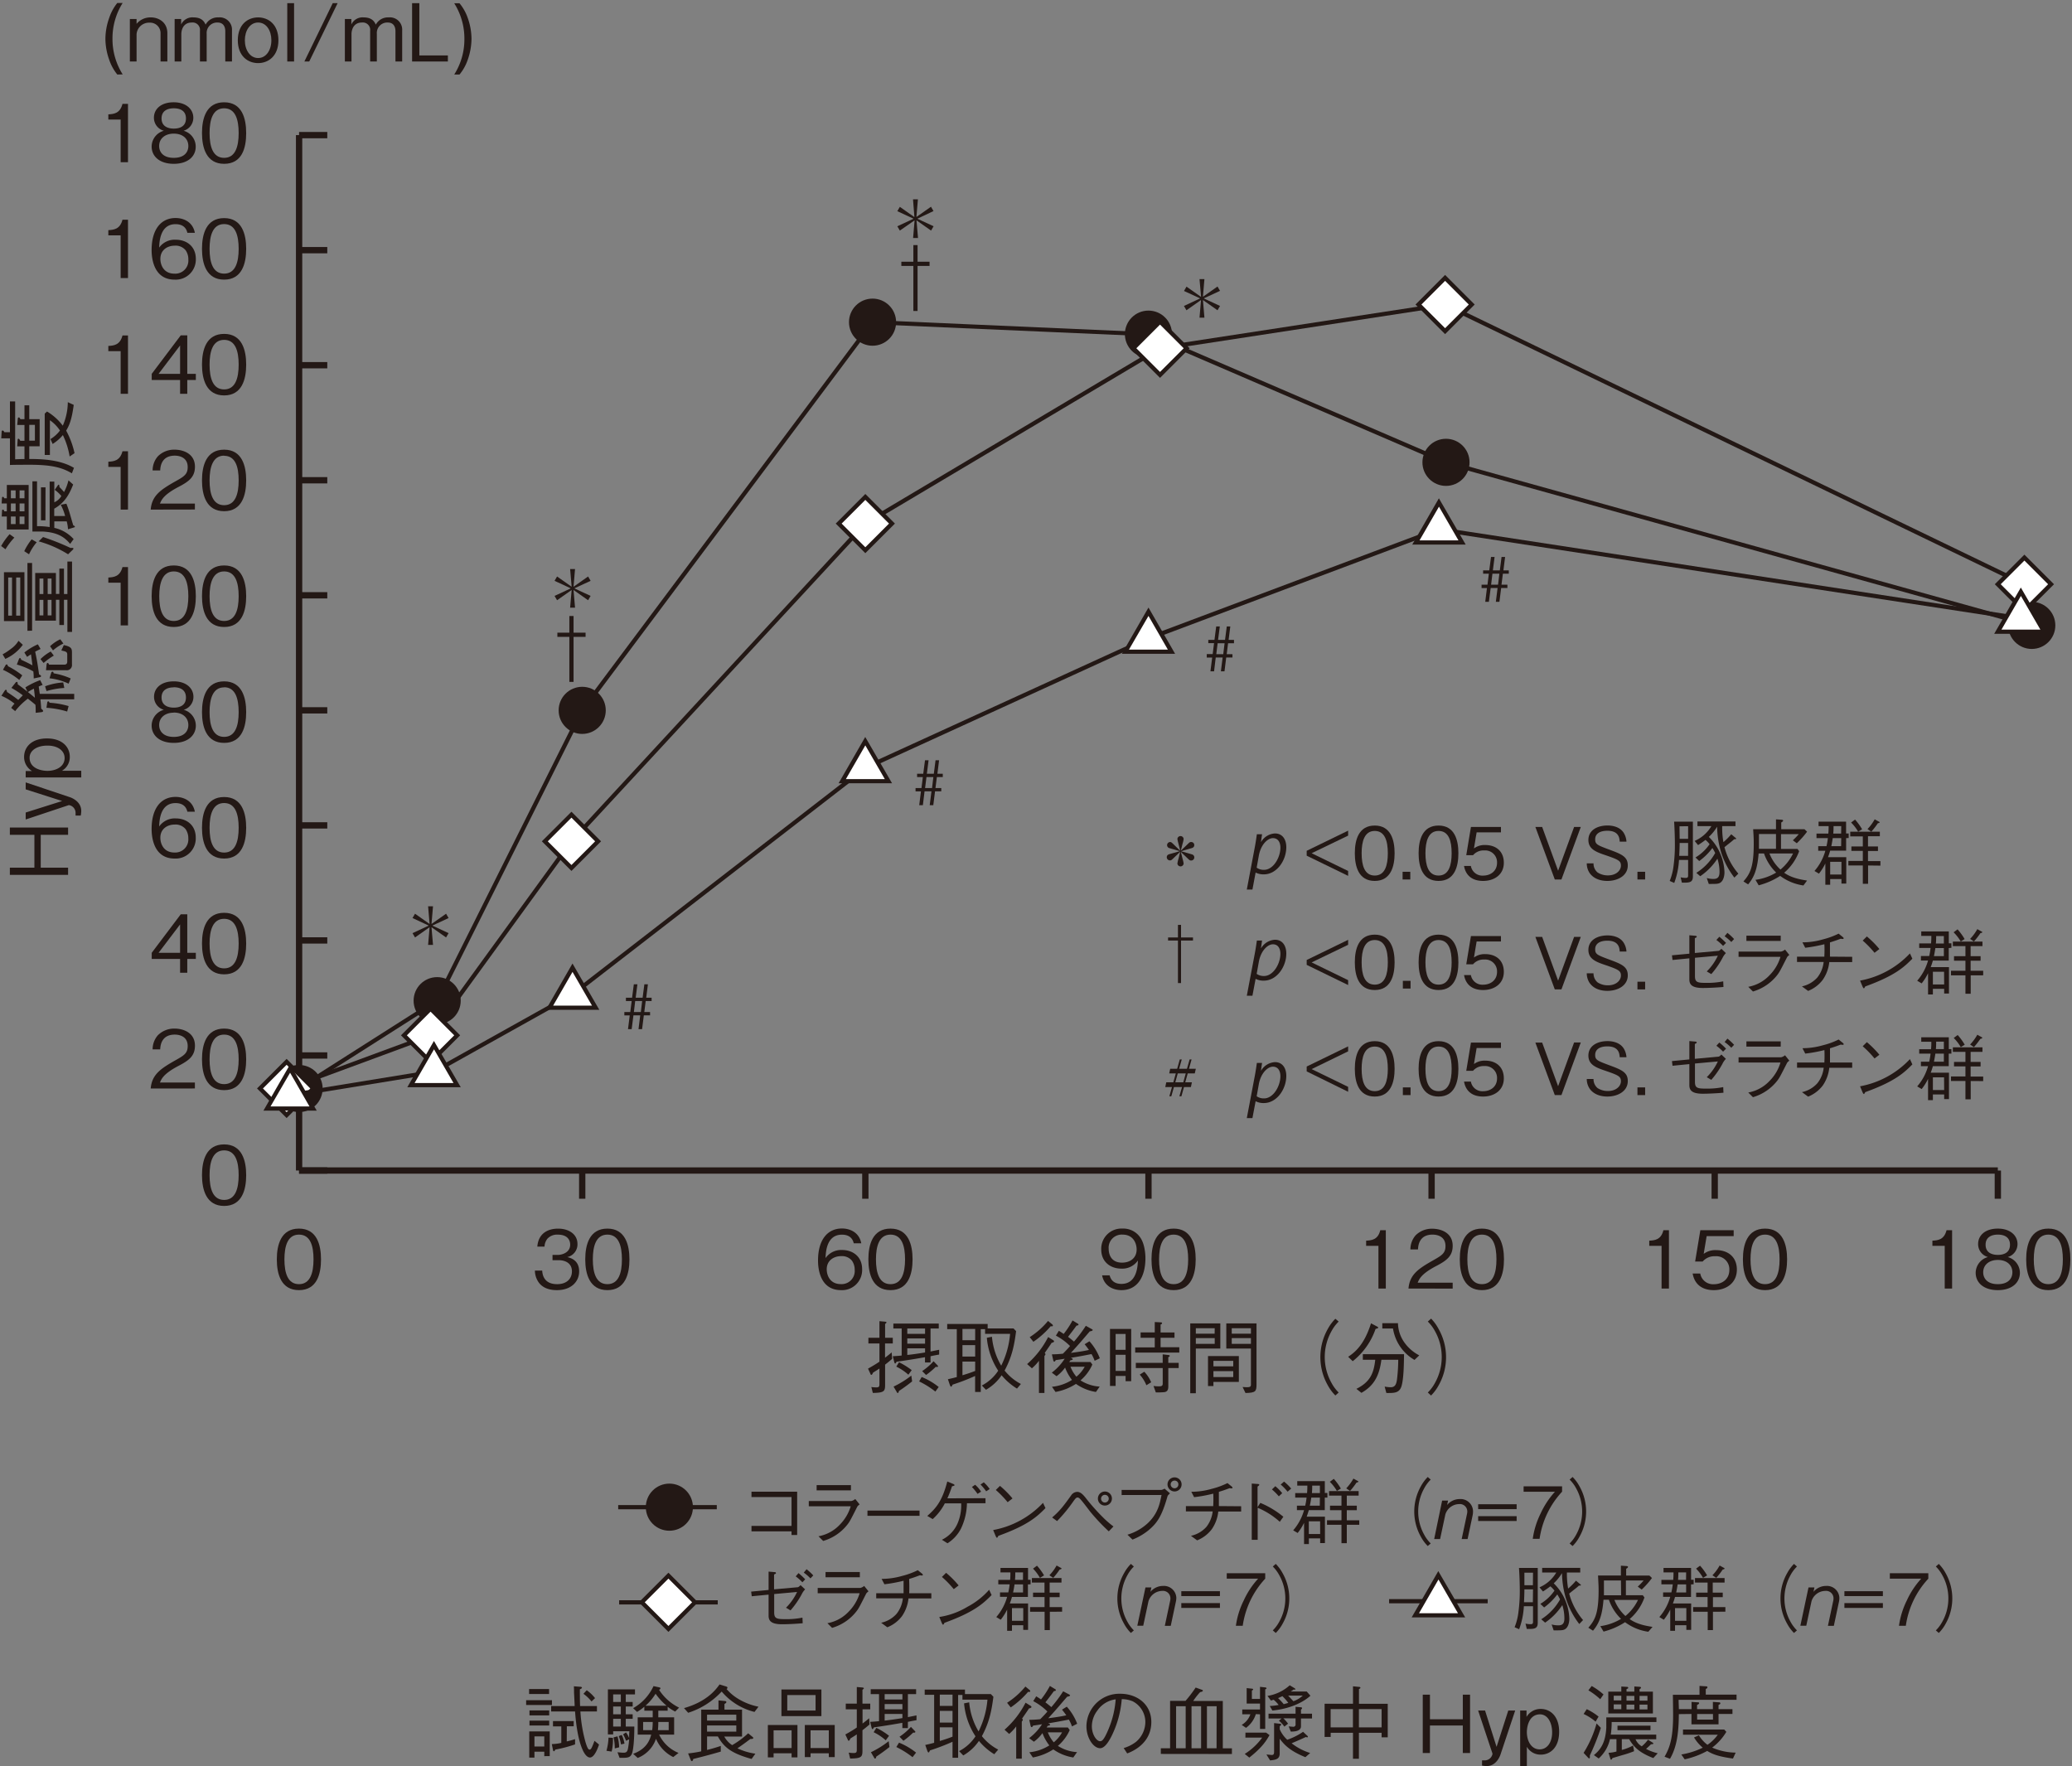 <svg id="レイヤー_1" data-name="レイヤー 1" xmlns="http://www.w3.org/2000/svg" viewBox="0 0 700 596.7"><rect x="0" y="0" width="700" height="596.7" fill="#808080" stroke="none"/><defs><style>.cls-1{fill:#231815;}.cls-2{fill:#fff;}</style></defs><rect class="cls-1" x="208.85" y="508.52" width="33.31" height="1.42"/><rect class="cls-1" x="209.17" y="540.68" width="33.31" height="1.42"/><rect class="cls-1" x="469.29" y="540.29" width="33.31" height="1.42"/><rect class="cls-1" x="195.63" y="395.49" width="2.13" height="9.53"/><rect class="cls-1" x="291.28" y="395.49" width="2.13" height="9.53"/><rect class="cls-1" x="386.93" y="395.49" width="2.13" height="9.53"/><rect class="cls-1" x="482.58" y="395.49" width="2.13" height="9.53"/><rect class="cls-1" x="578.23" y="395.49" width="2.13" height="9.53"/><rect class="cls-1" x="673.88" y="395.49" width="2.13" height="9.53"/><rect class="cls-1" x="101.04" y="394.42" width="9.53" height="2.13"/><rect class="cls-1" x="101.04" y="355.55" width="9.53" height="2.13"/><rect class="cls-1" x="101.04" y="316.68" width="9.53" height="2.13"/><rect class="cls-1" x="101.04" y="277.81" width="9.53" height="2.13"/><rect class="cls-1" x="101.04" y="238.94" width="9.53" height="2.13"/><rect class="cls-1" x="101.04" y="200.07" width="9.53" height="2.13"/><rect class="cls-1" x="101.04" y="161.2" width="9.53" height="2.13"/><rect class="cls-1" x="101.04" y="122.33" width="9.53" height="2.13"/><rect class="cls-1" x="101.04" y="83.46" width="9.53" height="2.13"/><rect class="cls-1" x="101.04" y="44.59" width="9.53" height="2.13"/><rect class="cls-1" x="101.04" y="394.42" width="573.9" height="2.13"/><rect class="cls-1" x="99.98" y="45.65" width="2.13" height="349.83"/><rect class="cls-1" x="188.3" y="213.76" width="9.53" height="1.42"/><rect class="cls-1" x="192.35" y="208.13" width="1.42" height="22.26"/><rect class="cls-1" x="304.51" y="88.43" width="9.53" height="1.42"/><rect class="cls-1" x="308.57" y="82.81" width="1.42" height="22.26"/><circle class="cls-1" cx="101.04" cy="367.78" r="7.96"/><circle class="cls-1" cx="147.69" cy="338.1" r="7.96"/><circle class="cls-1" cx="196.69" cy="240.01" r="7.96"/><circle class="cls-1" cx="294.78" cy="108.85" r="7.96"/><circle class="cls-1" cx="387.99" cy="112.9" r="7.96"/><circle class="cls-1" cx="488.51" cy="156.21" r="7.96"/><circle class="cls-1" cx="686.41" cy="211.3" r="7.96"/><polygon class="cls-1" points="101.42 368.38 100.66 367.19 147.14 337.61 196.09 239.63 196.12 239.58 294.43 108.13 388.27 112.25 488.79 155.56 686.6 210.62 686.22 211.98 488.32 156.89 387.83 113.61 295.12 109.57 197.3 240.38 148.23 338.59 101.42 368.38"/><circle class="cls-1" cx="226.14" cy="509.23" r="7.96"/><polygon class="cls-1" points="97.08 368.45 96.58 367.12 145.01 349.24 192.49 283.86 291.89 176.36 291.98 176.31 391.65 117.01 391.79 116.99 488.32 102.18 684.23 196.78 683.61 198.06 488.1 103.65 392.14 118.37 292.79 177.48 193.58 284.76 145.91 350.43 145.7 350.5 97.08 368.45"/><rect class="cls-2" x="90.48" y="361.44" width="12.69" height="12.69" transform="translate(-231.7 176.19) rotate(-45)"/><path class="cls-1" d="M96.83,377.76l-10-10,10-10,10,10Zm-8-10,8,8,8-8-8-8Z"/><rect class="cls-2" x="139.11" y="343.49" width="12.69" height="12.69" transform="translate(-204.77 205.32) rotate(-45)"/><path class="cls-1" d="M145.46,359.81l-10-10,10-10,10,10Zm-8-10,8,8,8-8-8-8Z"/><rect class="cls-2" x="186.71" y="277.93" width="12.69" height="12.69" transform="translate(-144.47 219.78) rotate(-45)"/><path class="cls-1" d="M193.06,294.26l-10-10,10-10,10,10Zm-8-10,8,8,8-8-8-8Z"/><rect class="cls-2" x="285.99" y="170.57" width="12.69" height="12.69" transform="translate(-39.48 258.54) rotate(-45)"/><path class="cls-1" d="M292.34,186.9l-10-10,10-10,10,10Zm-8-10,8,8,8-8-8-8Z"/><rect class="cls-2" x="385.55" y="111.34" width="12.69" height="12.69" transform="translate(31.56 311.58) rotate(-45)"/><path class="cls-1" d="M391.9,127.67l-10-10,10-10,10,10Zm-8-10,8,8,8-8-8-8Z"/><rect class="cls-2" x="481.86" y="96.56" width="12.69" height="12.69" transform="translate(70.22 375.36) rotate(-45)"/><path class="cls-1" d="M488.21,112.89l-10-10,10-10,10,10Zm-8-10,8,8,8-8-8-8Z"/><rect class="cls-2" x="677.57" y="191.08" width="12.69" height="12.69" transform="translate(60.72 541.43) rotate(-45)"/><path class="cls-1" d="M683.92,207.4l-10-10,10-10,10,10Zm-8-10,8,8,8-8-8-8Z"/><rect class="cls-2" x="219.47" y="535.04" width="12.69" height="12.69" transform="translate(-316.68 318.25) rotate(-45)"/><path class="cls-1" d="M225.82,551.37l-10-10,10-10,10,10Zm-8-10,8,8,8-8-8-8Z"/><polygon class="cls-1" points="98.12 370.74 97.89 369.34 146.4 361.44 193.05 335.38 291.97 258.82 387.7 215.05 486.07 178.1 486.25 178.13 682.85 208.24 682.64 209.64 486.22 179.56 388.24 216.36 292.71 260.04 193.79 336.59 146.87 362.8 98.12 370.74"/><polygon class="cls-2" points="98 361.03 90.2 374.54 105.81 374.54 98 361.03"/><path class="cls-1" d="M107,375.25H89l9-15.64Zm-15.6-1.42h13.15L98,362.44Z"/><polygon class="cls-2" points="146.63 353.11 138.83 366.63 154.43 366.63 146.63 353.11"/><path class="cls-1" d="M155.66,367.34H137.6l9-15.64Zm-15.6-1.42h13.15l-6.58-11.39Z"/><polygon class="cls-2" points="193.44 326.96 185.64 340.48 201.24 340.48 193.44 326.96"/><path class="cls-1" d="M202.47,341.18H184.41l9-15.64Zm-15.6-1.41H200l-6.58-11.39Z"/><polygon class="cls-2" points="292.34 250.42 284.54 263.94 300.14 263.94 292.34 250.42"/><path class="cls-1" d="M301.37,264.64H283.31l9-15.64Zm-15.6-1.41h13.15l-6.58-11.39Z"/><polygon class="cls-2" points="387.99 206.69 380.19 220.2 395.79 220.2 387.99 206.69"/><path class="cls-1" d="M397,220.91H379l9-15.64Zm-15.6-1.42h13.15L388,208.1Z"/><polygon class="cls-2" points="486.14 169.82 478.34 183.33 493.94 183.33 486.14 169.82"/><path class="cls-1" d="M495.17,184H477.11l9-15.64Zm-15.6-1.42h13.15l-6.58-11.39Z"/><polygon class="cls-2" points="682.75 199.93 674.94 213.44 690.55 213.44 682.75 199.93"/><path class="cls-1" d="M691.77,214.15H673.71l9-15.64Zm-15.6-1.42h13.15l-6.58-11.38Z"/><polygon class="cls-2" points="485.94 532.25 478.14 545.76 493.74 545.76 485.94 532.25"/><path class="cls-1" d="M495,546.47H476.91l9-15.64Zm-15.6-1.41h13.15l-6.58-11.39Z"/><path class="cls-1" d="M75.72,407.45c-6,0-7.48-5.43-7.48-10.4s1.43-10.39,7.48-10.39,7.45,5.48,7.45,10.39S81.77,407.45,75.72,407.45Zm0-18.77c-3.86,0-4.92,3.94-4.92,8.37,0,4.62,1.14,8.37,4.92,8.37s4.91-3.78,4.91-8.37S79.53,388.68,75.72,388.68Z"/><path class="cls-1" d="M50.91,367.78c.4-4.69,3.29-6.66,8.23-9.47,3-1.68,4.27-2.41,4.27-4.89,0-3.1-2.54-3.86-4.37-3.86-4.65,0-4.86,3.91-4.92,5H51.56a7.21,7.21,0,0,1,1.75-4.75A7.75,7.75,0,0,1,59,347.53c2.81,0,6.86,1.3,6.86,5.76,0,3.48-2,5-5.64,6.88-5,2.65-5.65,4.35-6.19,5.59H65.84v2Z"/><path class="cls-1" d="M75.72,368.33c-6,0-7.48-5.43-7.48-10.4s1.43-10.4,7.48-10.4,7.45,5.49,7.45,10.4S81.77,368.33,75.72,368.33Zm0-18.77c-3.86,0-4.92,3.94-4.92,8.37,0,4.62,1.14,8.37,4.92,8.37s4.91-3.78,4.91-8.37S79.52,349.56,75.72,349.56Z"/><path class="cls-1" d="M63.27,324v4.67H60.84V324H51.26v-2.08l9.8-13h2.21v13h2.89V324Zm-2.43-11.66-7.26,9.58h7.26Z"/><path class="cls-1" d="M75.72,329.2c-6,0-7.48-5.42-7.48-10.39s1.43-10.4,7.48-10.4,7.45,5.48,7.45,10.4S81.77,329.2,75.72,329.2Zm0-18.76c-3.86,0-4.92,3.94-4.92,8.37,0,4.62,1.14,8.37,4.92,8.37s4.91-3.78,4.91-8.37S79.52,310.44,75.72,310.44Z"/><path class="cls-1" d="M59,290.08c-6.75,0-7.78-6.53-7.78-10,0-7,3.19-10.83,8.1-10.83,2.54,0,5.78,1.19,6.51,5H63.3c-.19-.75-.75-2.91-4-2.91-5.21,0-5.45,5.91-5.53,7.91a6.43,6.43,0,0,1,5.61-2.73c3.54,0,6.75,2.16,6.75,6.48A6.79,6.79,0,0,1,59,290.08Zm3.64-10a4.34,4.34,0,0,0-3.59-1.49c-2.48,0-4.88,1.43-4.88,4.45,0,2,1.08,5,4.75,5a4.43,4.43,0,0,0,4.7-4.78A5.34,5.34,0,0,0,62.65,280.07Z"/><path class="cls-1" d="M75.72,290.08c-6,0-7.48-5.43-7.48-10.39s1.43-10.4,7.48-10.4,7.45,5.48,7.45,10.4S81.77,290.08,75.72,290.08Zm0-18.76c-3.86,0-4.92,3.94-4.92,8.37,0,4.61,1.14,8.37,4.92,8.37s4.91-3.78,4.91-8.37S79.52,271.32,75.72,271.32Z"/><path class="cls-1" d="M58.71,251c-4.83,0-7.48-2.56-7.48-5.86a5.57,5.57,0,0,1,4.13-5.32,4.54,4.54,0,0,1-3.32-4.4c0-2.91,2.38-5.21,6.67-5.21s6.64,2.4,6.64,5.21a4.54,4.54,0,0,1-3.29,4.4,5.55,5.55,0,0,1,4.1,5.32C66.16,248.48,63.44,251,58.71,251Zm0-10.21c-2.89,0-4.94,1.62-4.94,4.19,0,1.94,1.3,4,4.94,4s4.92-2.05,4.92-4C63.63,242.51,61.76,240.75,58.71,240.75Zm0-8.55c-1.92,0-4.13.7-4.13,3.42s2.24,3.43,4.13,3.43,4.11-.65,4.11-3.43S60.6,232.2,58.71,232.2Z"/><path class="cls-1" d="M75.72,251c-6,0-7.48-5.43-7.48-10.39s1.43-10.4,7.48-10.4,7.45,5.48,7.45,10.4S81.77,251,75.72,251Zm0-18.76c-3.86,0-4.92,3.94-4.92,8.37,0,4.61,1.14,8.36,4.92,8.36s4.91-3.77,4.91-8.36S79.52,232.2,75.72,232.2Z"/><path class="cls-1" d="M40.76,211.3V196.88H36.6v-1.75c1.76-.11,3.94-.25,4.78-3.54h1.86V211.3Z"/><path class="cls-1" d="M58.71,211.84c-6.05,0-7.48-5.43-7.48-10.4s1.43-10.39,7.48-10.39,7.45,5.48,7.45,10.39S64.76,211.84,58.71,211.84Zm0-18.77c-3.86,0-4.91,4-4.91,8.37,0,4.62,1.13,8.37,4.91,8.37s4.92-3.78,4.92-8.37S62.52,193.07,58.71,193.07Z"/><path class="cls-1" d="M75.72,211.84c-6,0-7.48-5.43-7.48-10.4s1.43-10.39,7.48-10.39,7.45,5.48,7.45,10.39S81.77,211.84,75.72,211.84Zm0-18.77c-3.86,0-4.92,4-4.92,8.37,0,4.62,1.14,8.37,4.92,8.37s4.91-3.78,4.91-8.37S79.52,193.07,75.72,193.07Z"/><path class="cls-1" d="M40.76,172.18V157.76H36.6V156c1.76-.11,3.94-.25,4.78-3.54h1.86v19.71Z"/><path class="cls-1" d="M50.91,172.18c.4-4.7,3.29-6.67,8.23-9.48,3-1.67,4.27-2.4,4.27-4.89,0-3.1-2.54-3.86-4.37-3.86-4.65,0-4.86,3.92-4.92,5H51.56a7.23,7.23,0,0,1,1.75-4.75A7.74,7.74,0,0,1,59,151.93c2.81,0,6.86,1.29,6.86,5.75,0,3.48-2,5-5.64,6.88-5,2.65-5.65,4.35-6.19,5.59H65.84v2Z"/><path class="cls-1" d="M75.72,172.72c-6,0-7.48-5.43-7.48-10.4s1.43-10.39,7.48-10.39,7.45,5.48,7.45,10.39S81.77,172.72,75.72,172.72Zm0-18.77c-3.86,0-4.92,4-4.92,8.37,0,4.62,1.14,8.37,4.92,8.37s4.91-3.78,4.91-8.37S79.52,154,75.72,154Z"/><path class="cls-1" d="M40.76,133.06V118.64H36.6v-1.76c1.76-.1,3.94-.24,4.78-3.53h1.86v19.71Z"/><path class="cls-1" d="M63.27,128.39v4.67H60.84v-4.67H51.26v-2.08l9.8-13h2.21v13h2.89v2.08Zm-2.43-11.67-7.26,9.59h7.26Z"/><path class="cls-1" d="M75.72,133.6c-6,0-7.48-5.43-7.48-10.4s1.43-10.39,7.48-10.39,7.45,5.48,7.45,10.39S81.77,133.6,75.72,133.6Zm0-18.77c-3.86,0-4.92,3.94-4.92,8.37,0,4.62,1.14,8.37,4.92,8.37s4.91-3.78,4.91-8.37S79.52,114.83,75.72,114.83Z"/><path class="cls-1" d="M40.76,93.94V79.52H36.6V77.76c1.76-.11,3.94-.24,4.78-3.53h1.86V93.94Z"/><path class="cls-1" d="M59,94.48c-6.75,0-7.78-6.54-7.78-10,0-7,3.19-10.82,8.1-10.82,2.54,0,5.78,1.18,6.51,5H63.3c-.19-.76-.75-2.92-4-2.92-5.21,0-5.45,5.92-5.53,7.91A6.45,6.45,0,0,1,59.41,81c3.54,0,6.75,2.16,6.75,6.48A6.8,6.8,0,0,1,59,94.48Zm3.64-10A4.34,4.34,0,0,0,59.06,83c-2.48,0-4.88,1.43-4.88,4.46,0,2,1.08,5,4.75,5a4.43,4.43,0,0,0,4.7-4.78A5.34,5.34,0,0,0,62.65,84.46Z"/><path class="cls-1" d="M75.72,94.48c-6,0-7.48-5.43-7.48-10.4s1.43-10.39,7.48-10.39,7.45,5.48,7.45,10.39S81.77,94.48,75.72,94.48Zm0-18.77c-3.86,0-4.92,3.94-4.92,8.37,0,4.62,1.14,8.37,4.92,8.37s4.91-3.78,4.91-8.37S79.52,75.71,75.72,75.71Z"/><path class="cls-1" d="M40.76,54.81V40.4H36.6V38.64c1.76-.11,3.94-.24,4.78-3.54h1.86V54.81Z"/><path class="cls-1" d="M58.71,55.35c-4.83,0-7.48-2.56-7.48-5.85a5.57,5.57,0,0,1,4.13-5.32A4.55,4.55,0,0,1,52,39.77c0-2.91,2.38-5.21,6.67-5.21s6.64,2.41,6.64,5.21a4.56,4.56,0,0,1-3.29,4.41,5.55,5.55,0,0,1,4.1,5.32C66.16,52.87,63.44,55.35,58.71,55.35Zm0-10.2c-2.89,0-4.94,1.62-4.94,4.18,0,2,1.3,4,4.94,4s4.92-2,4.92-4C63.63,46.9,61.76,45.15,58.71,45.15Zm0-8.56c-1.92,0-4.13.7-4.13,3.43s2.24,3.43,4.13,3.43,4.11-.65,4.11-3.43S60.6,36.59,58.71,36.59Z"/><path class="cls-1" d="M75.72,55.35c-6,0-7.48-5.42-7.48-10.39s1.43-10.4,7.48-10.4S83.17,40,83.17,45,81.77,55.35,75.72,55.35Zm0-18.76c-3.86,0-4.92,3.94-4.92,8.37,0,4.62,1.14,8.37,4.92,8.37s4.91-3.78,4.91-8.37S79.52,36.59,75.72,36.59Z"/><path class="cls-1" d="M23,282.06H13.76v11.1H23v2.43H3.33v-2.43h8.29v-11.1H3.33V279.6H23Z"/><path class="cls-1" d="M23.53,269.32c.76.24,3.92,1.51,3.92,4.67a9,9,0,0,1-.17,1.57H25.53v-.84a2.65,2.65,0,0,0-2.27-2.7L8.68,276.88v-2.35L21,270.64,8.68,266.7v-2.35Z"/><path class="cls-1" d="M23.58,255.71a5.31,5.31,0,0,1-2.64,4.7h6.51v2.27H8.68v-2.16h2.16a5.49,5.49,0,0,1-2.7-4.78c0-3.29,2.51-6.24,7.72-6.24S23.58,252.42,23.58,255.71ZM10,256c0,3.86,4.4,4.45,6,4.45,3,0,5.83-1.46,5.83-4.32,0-2.56-2.4-4.21-5.72-4.21C12.57,251.88,10,253.53,10,256Z"/><path class="cls-1" d="M14.4,231.42a12.13,12.13,0,0,0-1.32.54c.08.56.22,1.46.35,2.48H25.07v1.84H13.65c.11,1,.21,2.16.27,3.18.54.36.65.65.65.79s-.19.32-.65.38l-1.86.21c0-1.13,0-1.92-.09-2.7-.35-.32-.54-.51-2.56-2.08a23,23,0,0,0-4.29,4.21l-1.33-1.1a11.11,11.11,0,0,1,1.11-1.43,18.2,18.2,0,0,0-4.43-2.65l1.14-1.76c.08-.1.21-.27.4-.27s.27.22.35.73c1.51,1,2.51,1.68,3.81,2.7,1.21-1.21,1.32-1.35,1.54-1.56a32.79,32.79,0,0,0-3.86-2.51l1.35-1.7a.7.7,0,0,1,.48-.33c.27,0,.3.35.3.81,1.48,1.08,2.4,1.78,3.32,2.51l-.73-1.46a26.34,26.34,0,0,1,5-2.45ZM7.71,217.86a14.81,14.81,0,0,1-5.91,4.76l-.92-1.54a19.64,19.64,0,0,0,2.8-1.84,8.93,8.93,0,0,0,2.57-2.73Zm-5,7.24a27.87,27.87,0,0,1,4.81,3.08l-1,1.56A24.78,24.78,0,0,0,1,226.31l.81-1.45c.08-.14.24-.38.46-.38S2.55,224.72,2.71,225.1Zm11-5.83c-1.13.54-1.4.67-1.83.92.4,1.78.75,3.59,1.32,7.69.13.05.67.3.67.57s-.35.32-.59.38l-1.89.4a18.58,18.58,0,0,0-.13-2.38,25.33,25.33,0,0,0-5.57-2.32l.7-1.83c.14-.35.33-.38.41-.38s.27.21.35.59c1.76.81,2.54,1.19,3.81,1.89-.25-2-.35-2.78-.49-3.72-.4.24-.48.29-1.32.86l-.92-1.48a20.77,20.77,0,0,1,4.56-2.76ZM9.44,233.82c.21.19,1.37,1.11,2.35,1.94-.06-.81-.22-2.21-.33-3.07A14.07,14.07,0,0,0,9.44,233.82Zm8.74-12.31A24.06,24.06,0,0,0,14.73,224l-1.05-1.3a14.92,14.92,0,0,1,3.45-2.57Zm3.54,10.93a26.56,26.56,0,0,0-6,1.06l-.49-1.62a21.32,21.32,0,0,1,6.13-1.3Zm2.59-11.93v3.94a1.76,1.76,0,0,1-2,2H15.54l.19-1.83c0-.14.08-.62.35-.62s.19.05.51.56h5.13c.68,0,1-.35,1-1v-2.45c0-.92-.59-1-2-1.33l.84-1.83C24.15,218.51,24.31,219.16,24.31,220.51Zm-7.56,16.93a28.42,28.42,0,0,1,6.43,1.13l-.49,1.84a29.87,29.87,0,0,0-7-1.27l.27-1.76c.06-.37.27-.43.38-.43S16.62,237.14,16.75,237.44Zm1.38-9.94a23.21,23.21,0,0,1,5.75,1.73l-.7,1.76a20.43,20.43,0,0,0-6.45-1.81l.56-1.84c.06-.16.16-.4.44-.4S18.05,227.15,18.13,227.5Zm3.29-10.07a15.08,15.08,0,0,0-3.51,2.32l-1-1.4A12.54,12.54,0,0,1,20.37,216Z"/><path class="cls-1" d="M8.25,209.85H1.34V193.33H8.25ZM2.77,195.13V208H4.06V195.13Zm2.7,0V208H6.84V195.13Zm3.8,18V190.22h1.57v22.87Zm12.34-12.42h1.16V189.73h1.57V213.5H22.77V202.64H21.61v8.53H20.05v-8.53H18.89v7.07h-7V193.6h7v7.07h1.16v-8.56h1.56Zm-8.26-5.24v5.24h1.3v-5.24Zm0,7.21v5.24h1.3v-5.24Zm2.76-7.21v5.24H17.4v-5.24Zm0,7.21v5.24H17.4v-5.24Z"/><path class="cls-1" d="M4.85,181.64a23.09,23.09,0,0,0-3,3.94l-1.46-1.1a22.2,22.2,0,0,1,2.86-4Zm4.83-2.73H2.31v-4.4H.58l.11-1.83c0-.14,0-.49.3-.49s.26.19.45.57h.87v-2.65H.55l.11-1.78c0-.14,0-.46.3-.46s.38.27.48.49h.87v-4.51H9.68Zm-6-13.23v2.68h1.6v-2.68Zm0,4.43v2.65h1.6v-2.65Zm0,4.4v2.57h1.6v-2.57Zm2.94-8.83v2.68H8.27v-2.68Zm0,4.43v2.65H8.27v-2.65Zm0,4.4v2.57H8.27v-2.57Zm5.78,8.7a18,18,0,0,0-2.59,4.07l-1.62-1.05a20,20,0,0,1,2.51-4Zm12.32-19.5c-1.35,3.4-2.89,6.19-6.4,8.16v2.48H22a16.89,16.89,0,0,0-1.48-3.81l1.91-.35a36,36,0,0,1,1.33,3.94c.16.54.83,2.89,1,3.38.19.08.54.24.54.43s-.19.24-.33.27l-2,.62a12.16,12.16,0,0,0-.43-2.67H18.35v2.19a12.41,12.41,0,0,1,6.53,3.8l-1.19,1.62c-1.78-2.18-4.1-3.91-9.29-4.18-.54,0-3,0-3.45,0V162.63h1.56v15.15a25.45,25.45,0,0,1,4.27.3V162.71h1.57v7a5.17,5.17,0,0,0,2.37-2.11,10.73,10.73,0,0,0-2.24-2.1L19.53,164c.17-.22.27-.25.3-.25.24,0,.24.68.27.84a21.72,21.72,0,0,1,1.54,1.65,16.27,16.27,0,0,0,1.49-3.95Zm-.9,21.44c.36-.05,1-.11,1,.22,0,.13-.19.32-.21.35L23,187.28a37.47,37.47,0,0,0-9.94-4.37l1.49-1.46A80.56,80.56,0,0,1,23.85,185.15Zm-8.47-9.34H13.84V164.66h1.54Z"/><path class="cls-1" d="M9.89,155.08c3.81,0,10.35.13,15.1,3l-.7,1.84c-3.08-1.78-6.35-2.89-14.12-2.89-1,0-5.94,0-6.81.08v-9H.42L.55,146c0-.16,0-.54.33-.54s.51.4.59.57H3.36v-10.4H5.12v19.55c1.4-.06,1.86-.08,3.15-.08v-4.3H5.82l.13-2c0-.32.06-.57.27-.57s.41.25.62.7H8.27v-5.34H5.82L6,141.63c0-.27.06-.59.33-.59s.27.08.56.59H8.27v-4.7H9.89v4.7H13.4v9.15H9.89Zm1.9-11.53H9.89v5.34h1.9Zm11.74,10.69A26.55,26.55,0,0,0,21.24,147,14.17,14.17,0,0,1,17.78,150l-.73-1.65a11.23,11.23,0,0,0,3.21-2.89,13.24,13.24,0,0,0-3.4-3.48v11.74H15.11V139.74l.78-.7a18.55,18.55,0,0,1,5.32,4.78,20.21,20.21,0,0,0,1.7-7.94l2,.92c-.7,5.18-1.54,7-2.56,8.69a28.44,28.44,0,0,1,2.83,7.62Z"/><path class="cls-1" d="M301.4,459.12c-.89.79-1.73,1.44-2.38,1.95v6.83c0,2.19-.32,2.67-4.15,2.73l-.49-2a12.29,12.29,0,0,0,1.67.13c1,0,1.06-.35,1.06-1.27v-5.1c-1.06.7-1.16.75-2.16,1.38-.17.37-.33.75-.57.75s-.27-.21-.38-.48l-.75-1.62c1.89-1.06,3-1.76,3.86-2.35v-6.16h-3.73V452h3.73v-5.61l1.86.16c.54.05.54.27.54.3s-.32.37-.49.48V452h2.6v1.92H299v4.81c1.14-.87,1.49-1.16,2.24-1.79Zm.22-.89c1.16-.08,1.83-.1,3-.24v-9.13h-2.81v-1.67h15.34v1.67h-2.78v7.78c.46-.11,2.48-.51,2.91-.59v1.62c-.35.05-.48.08-1.64.29l-1.27.27v2.11h-1.87v-1.78c-3.07.54-5.48.94-9.61,1.54-.11.19-.3.59-.46.59s-.29-.35-.32-.49Zm6.53,8.51c-1.81,1.43-3,2.27-4.46,3.24-.1.46-.16.65-.4.65s-.24-.14-.41-.44l-1-1.7a31.65,31.65,0,0,0,6-3.72Zm-4.43-6.48a24.89,24.89,0,0,1,4.29,2.67l-1.13,1.54a17.67,17.67,0,0,0-4.08-2.73Zm8.8-11.4h-6v1.81h6Zm0,3.35h-6V454h6Zm-6,5.59c2-.21,4-.51,6-.84v-1.4h-6Zm4.86,7.45a22.64,22.64,0,0,1,5.75,3.38L316,470.17a29.23,29.23,0,0,0-5.48-3.43Zm.16-2a20.3,20.3,0,0,0,3.86-3.33l1.24,1.3c.25.27.27.35.27.41s-.16.24-.29.24l-.49-.06a25.37,25.37,0,0,1-3.27,2.76Z"/><path class="cls-1" d="M320.24,466c1.08-.25,1.7-.38,3-.73V449.08H320v-1.75h13.67v1.51h8.74l.87.92c-.6,4.59-1.32,8.55-3.89,13.31a17.19,17.19,0,0,0,5.51,4.53l-1.32,1.57a20.78,20.78,0,0,1-5.19-4.51,16.11,16.11,0,0,1-5.29,4.91l-1.4-1.45a14.69,14.69,0,0,0,5.53-5A24.09,24.09,0,0,1,333.39,452l1.73-.35a23.16,23.16,0,0,0,3.13,9.77,29.9,29.9,0,0,0,3-10.75h-8.45v-1.59h-1.46V470.3h-1.91v-5.4a69,69,0,0,1-7.59,2.92c-.22.4-.35.7-.51.7s-.3-.27-.41-.51Zm9.21-17h-4.3v3.81h4.3Zm0,5.48h-4.3v3.86h4.3Zm-4.3,10.18c2.08-.62,3.11-1,4.3-1.46v-3.16h-4.3Z"/><path class="cls-1" d="M355.28,453.7c-.54.86-1.57,2.32-2.35,3.45a.54.54,0,0,1,.27.41c0,.11-.11.27-.35.59v12.5H351V459.77a15.74,15.74,0,0,1-2.38,2.54L347,460.88a30.57,30.57,0,0,0,7.1-9.13l1.62,1c.22.13.38.27.38.46S355.85,453.59,355.28,453.7Zm-.3-5.62a30,30,0,0,1-5.86,5.27l-1.24-1.57a26.71,26.71,0,0,0,6.19-5.48l1.35,1.11a.71.71,0,0,1,.29.46C355.71,448.19,355.23,448.14,355,448.08Zm14.83,11.69a13.14,13.14,0,0,0-1.06-2.27c-3.07.6-4,.79-7,1.27.6.27.65.3.65.49s-.08.19-.81.38l-.35.54h7.18l.62.86a15,15,0,0,1-4,5.35,13.49,13.49,0,0,0,6.48,2.1l-1.27,1.81a15.94,15.94,0,0,1-6.75-2.72,19.09,19.09,0,0,1-6.91,2.72l-1.19-1.75a15.3,15.3,0,0,0,6.75-2.32,15.69,15.69,0,0,1-2.32-4.16,13.07,13.07,0,0,1-2.89,2.91l-1.6-1.21a18,18,0,0,0,4.35-4.7c-1.59.27-1.78.3-3,.46-.3.46-.32.51-.51.51s-.3-.19-.38-.56l-.43-1.89a34.91,34.91,0,0,0,3.73-.22c1.29-1.32,1.72-1.78,2.4-2.59a19.86,19.86,0,0,0-4.78-3.51l1-1.62a17.82,17.82,0,0,1,1.62,1.05,29.5,29.5,0,0,0,3-4.56l1.78,1.08c.24.13.24.27.24.32,0,.24-.27.3-.67.35-.84,1.16-1.3,1.78-2.86,3.78.64.49,1.75,1.38,2,1.62a44.82,44.82,0,0,0,4-5.34l1.89,1.05c.3.16.44.24.44.4s-.44.36-1,.44l-2.29,2.67c-1.52,1.78-3,3.4-4.08,4.59,2.13-.27,4.24-.57,6.1-1-.78-1.08-1.19-1.6-1.46-1.92l1.62-1a18.18,18.18,0,0,1,3.51,5.75Zm-8.16,2a11.9,11.9,0,0,0,2,3.38,11.75,11.75,0,0,0,2.81-3.38Z"/><path class="cls-1" d="M375,449h7.16v17.66h-1.89V464.9H376.9v3.38H375Zm5.27,1.7H376.9v5.37h3.38Zm0,7.05H376.9v5.45h3.38Zm9.85-11.07,1.95.1c.19,0,.51,0,.51.28s-.11.24-.49.48v2.67h4.7V452h-4.7v3.19h6.32V457h-14.9v-1.75h6.61V452h-4.78v-1.81h4.78Zm-6.4,13.79h9.08v-2.88l1.75.21c.43.06.62.08.62.3s-.05.19-.48.48v1.89h3.51v1.76H394.7v6.13c0,1.16-.27,1.81-1.3,2a28.74,28.74,0,0,1-2.92.1l-.78-2.18a16.56,16.56,0,0,0,1.81.13c1.3,0,1.3-.43,1.3-1.19v-5h-9.08Zm2.86,3a11.83,11.83,0,0,1,2.33,3.56l-1.62,1a12.34,12.34,0,0,0-2.24-3.59Z"/><path class="cls-1" d="M412.27,447.14v8.5H404v15.09h-1.89V447.14Zm-1.89,1.62H404v1.86h6.35Zm0,5.29V452.1H404v1.95Zm-.44,14.26h-1.83V458.18h10.42v8.72h-8.59Zm6.7-8.51h-6.7v1.84h6.7Zm0,3.46h-6.7v2h6.7Zm3.16,5.37c.46,0,.89.08,1.43.08,1,0,1.38-.19,1.38-.86V455.64h-8.32v-8.5H424.5v20.44c0,2.53-.22,3-3.73,3.07Zm2.81-19.87h-6.48v1.86h6.48Zm0,3.34h-6.48v1.95h6.48Z"/><path class="cls-1" d="M452.25,446.52a13.39,13.39,0,0,0-2.43,3.26,17.88,17.88,0,0,0,0,17.44,13.45,13.45,0,0,0,2.43,3.27l-1.11,1a14.58,14.58,0,0,1-2.54-3.4,19.31,19.31,0,0,1,0-19.11,14.64,14.64,0,0,1,2.54-3.41Z"/><path class="cls-1" d="M464.72,449A23.74,23.74,0,0,1,457,459.91l-1.54-1.49c2.29-1.51,5.43-4.05,7.72-11.31l1.89,1c.35.19.54.27.54.46S465.28,448.86,464.72,449Zm8.69,19.55c-.76,2.13-2.46,2.13-5.05,2.1l-.57-2.16a12,12,0,0,0,2,.22c1.3,0,1.87-.67,2.14-2.43a56.74,56.74,0,0,0,.45-6.86h-5.69c-.68,5.13-2.3,8.67-6.75,11.18l-1.7-1.35c4.8-2.38,5.88-5.45,6.37-9.83h-4.19v-1.89h13.91C474.3,460.56,474.25,466.12,473.41,468.55Zm4.46-9.07a15,15,0,0,1-5.67-5.86,15.29,15.29,0,0,1-1.6-4.76H467v-1.8h5.29a11.58,11.58,0,0,0,2,6.29,14.18,14.18,0,0,0,5.19,4.59Z"/><path class="cls-1" d="M482.37,470.49a13.45,13.45,0,0,0,2.43-3.27,17.88,17.88,0,0,0,0-17.44,13.39,13.39,0,0,0-2.43-3.26l1.11-1A14.93,14.93,0,0,1,486,449a19.31,19.31,0,0,1,0,19.11,14.87,14.87,0,0,1-2.54,3.4Z"/><path class="cls-1" d="M177.75,576.07v-1.62h8.72v1.62Zm1-3.72v-1.68h6.75v1.68Zm5.13,21v-1.51h-3.32v2H178.8V585h6.92v8.34Zm-5-15.44h6.66v1.67h-6.66Zm0,3.45h6.66V583h-6.66Zm5,5.32h-3.32v3.41h3.32Zm18.5,2.76c-.27.78-1.46,4.37-3.06,4.37-1.35,0-2.34-2.24-2.53-2.7-1.81-4.05-2.35-10.56-2.51-12.85H186.2v-1.84h7.94c0-.73-.19-4-.21-4.61,0-.81,0-1.3-.06-2.06l2.27.17c.08,0,.46.05.46.29s-.35.41-.7.54c0,1.11,0,4.16.08,5.67h5.69v1.84h-5.59a49,49,0,0,0,1.73,10.37c.7,2.32,1.06,2.51,1.38,2.51s.54-.3.73-.7c.3-.57.76-1.84.92-2.27Zm-10.91-1.06a29,29,0,0,0,2.81-.78v1.78a46.78,46.78,0,0,1-6.67,1.76c-.14.27-.3.56-.49.56s-.27-.29-.3-.43l-.4-2a15,15,0,0,0,3.21-.4v-5.57h-2.81V581.5h7v1.75h-2.32Zm6.75-17.3a13.28,13.28,0,0,1,2.81,2.67l-1.19,1.13a13.77,13.77,0,0,0-2.73-2.59Z"/><path class="cls-1" d="M206.64,591.81l-1.76-.27a19.17,19.17,0,0,0,.7-4.45l1.49.08A17,17,0,0,1,206.64,591.81Zm4.77-19.33v2.57h2.33v1.53h-2.33v2.62h2.33v1.54h-2.33v2.62h2.89c0,4.81-.37,8.13-.83,9.21-.6,1.35-1.6,1.35-3.59,1.35h-.57l-.7-1.89c.43.05,1.46.16,2.1.16,1,0,1.25-.51,1.43-1.32a25.31,25.31,0,0,0,.41-3.21l-1.05.51a12.74,12.74,0,0,0-1-2.19l1-.65a8.8,8.8,0,0,1,1.05,1.92c0-1.22,0-1.59.08-2.32h-5.48V586h-1.78V570.78h9.15v1.7Zm-1.67,0h-2.59v2.57h2.59Zm0,4.1h-2.59v2.62h2.59Zm0,4.16h-2.59v2.62h2.59Zm-2.05,10a16.19,16.19,0,0,0-.41-3.73l1.33-.35a14,14,0,0,1,.56,3.7Zm2.11-1.35a14.62,14.62,0,0,0-.76-2.81l1-.4a9.18,9.18,0,0,1,.92,2.94Zm18.3-11.1a15,15,0,0,1-2.54-1.62V578H222.4v2.24h5.35v5.84h-5.08a12.48,12.48,0,0,0,6.57,6.18l-1.79,1.4a12.18,12.18,0,0,1-5.83-6.18,10.65,10.65,0,0,1-6.18,6.48l-1.54-1.4c4.67-1.68,5.67-4.84,6.1-6.48h-4.56v-5.84h5.07V578h-2.83v-1.35a16.2,16.2,0,0,1-2.46,1.76l-1.32-1.27a16.5,16.5,0,0,0,6.88-7.45l1.73.37c.33.09.6.11.6.36s-.11.27-.44.54a17,17,0,0,0,6.75,6Zm-10.83,3.51v2.76h3.06a18.92,18.92,0,0,0,.18-2.76Zm4.22-9.55a17.53,17.53,0,0,1-3.43,4.07h7.15A20.61,20.61,0,0,1,221.49,572.27Zm4.42,9.55H222.4a26.77,26.77,0,0,1-.13,2.76h3.64Z"/><path class="cls-1" d="M231.09,577.12c7.91-2.26,10.88-6.42,12-8l2.16.67c.27.09.51.17.51.44a.62.62,0,0,1-.29.46,16.38,16.38,0,0,0,3.78,3.21,21.37,21.37,0,0,0,7,2.75l-1.35,1.76a21.13,21.13,0,0,1-11.09-6.89,26.32,26.32,0,0,1-11.32,7.18Zm7.78,14.13c.94-.22,2.37-.6,4.64-1.35v1.91c-2.32.68-5.32,1.52-9.29,2.49-.16.59-.32.73-.48.73s-.27-.11-.41-.46l-.86-2.14a39,39,0,0,0,4.43-.7V577.64h5.83v-3.13l2.11.21c.54,0,.56.33.56.38,0,.24-.4.49-.65.62v1.92h5.94v9.1h-6a8,8,0,0,0,2.67,2.89,29.81,29.81,0,0,0,5.4-4l1.41,1.16c.11.09.32.25.32.41,0,.35-.51.35-1,.35-1.87,1.43-3.19,2.35-4.35,3.16a21,21,0,0,0,6.05,1.81l-1.27,1.78c-6.83-1.89-9.37-3.94-11.4-7.61h-3.64Zm9.88-11.91h-9.88v2h9.88Zm0,3.64h-9.88v2.08h9.88Z"/><path class="cls-1" d="M267.43,593.76v-1.38h-6.08v1.38h-1.94V582.82h10v10.94Zm0-3.14v-6h-6.08v6ZM264,579.82v-9h13.5v9Zm11.53-1.88v-5.22h-9.56v5.22ZM280,593.68v-1.3h-6.16v1.3h-1.94V582.82H282v10.86Zm0-3.06v-6h-6.16v6Z"/><path class="cls-1" d="M293.75,582.66c-.89.78-1.73,1.43-2.38,1.94v6.84c0,2.18-.32,2.67-4.16,2.72l-.48-2a12,12,0,0,0,1.67.14c1,0,1.06-.36,1.06-1.27V586c-1.06.71-1.16.76-2.16,1.38-.17.38-.33.76-.57.76s-.27-.22-.38-.49l-.76-1.62c1.9-1.05,3-1.75,3.87-2.35v-6.15h-3.73v-1.92h3.73v-5.62l1.86.16c.54.06.54.28.54.3s-.32.38-.49.49v4.67H294v1.92h-2.6v4.8c1.14-.86,1.49-1.16,2.24-1.78Zm.22-.89c1.16-.08,1.83-.11,3-.24V572.4h-2.81v-1.67h15.34v1.67h-2.78v7.78c.46-.11,2.48-.52,2.91-.6v1.62l-1.64.3-1.27.27v2.1h-1.87v-1.78c-3.07.54-5.48.95-9.61,1.54-.11.19-.3.6-.46.6s-.29-.36-.32-.49Zm6.53,8.5c-1.81,1.43-3,2.27-4.46,3.24-.1.46-.16.65-.4.65s-.24-.13-.41-.43l-1-1.7a31.78,31.78,0,0,0,6-3.73Zm-4.43-6.48a24.19,24.19,0,0,1,4.29,2.68L299.23,588a17.06,17.06,0,0,0-4.08-2.73Zm8.8-11.39h-6v1.81h6Zm0,3.35h-6v1.78h6Zm-6,5.59c2-.22,4-.52,6-.84v-1.4h-6Zm4.86,7.45a22.9,22.9,0,0,1,5.75,3.37l-1.19,1.54a29.76,29.76,0,0,0-5.48-3.43Zm.16-2a20.67,20.67,0,0,0,3.86-3.32l1.24,1.3c.25.26.27.35.27.4s-.16.24-.29.24l-.49,0a26.2,26.2,0,0,1-3.27,2.75Z"/><path class="cls-1" d="M312.59,589.57c1.08-.24,1.7-.38,3-.73V572.62h-3.19v-1.76H326v1.51h8.74l.87.92c-.6,4.59-1.33,8.56-3.89,13.31a17.23,17.23,0,0,0,5.51,4.54l-1.33,1.56a20.66,20.66,0,0,1-5.18-4.5,16.11,16.11,0,0,1-5.29,4.91l-1.41-1.46a14.62,14.62,0,0,0,5.54-5,24.14,24.14,0,0,1-3.86-11.13l1.73-.35A23.12,23.12,0,0,0,330.6,585a29.79,29.79,0,0,0,3-10.74h-8.45v-1.59h-1.46v21.22H321.8v-5.4a71.09,71.09,0,0,1-7.59,2.91c-.22.41-.35.71-.51.71s-.3-.27-.41-.52Zm9.21-17h-4.3v3.8h4.3Zm0,5.48h-4.3V582h4.3Zm-4.3,10.18c2.08-.62,3.11-1,4.3-1.46v-3.16h-4.3Z"/><path class="cls-1" d="M347.63,577.23c-.54.87-1.57,2.32-2.35,3.46a.52.52,0,0,1,.27.4c0,.11-.11.27-.35.6v12.5h-1.89V583.31a16.19,16.19,0,0,1-2.38,2.54l-1.56-1.43a30.7,30.7,0,0,0,7.1-9.13l1.62,1c.22.14.38.27.38.46S348.2,577.12,347.63,577.23Zm-.3-5.61a29.93,29.93,0,0,1-5.86,5.26l-1.24-1.56a26.72,26.72,0,0,0,6.19-5.49l1.35,1.11a.71.71,0,0,1,.29.46C348.06,571.72,347.58,571.67,347.33,571.62Zm14.83,11.69A13.14,13.14,0,0,0,361.1,581c-3.07.59-4,.78-7,1.27.6.27.65.3.65.48s-.08.19-.81.38c-.05.08-.29.46-.35.54h7.18l.62.87a14.9,14.9,0,0,1-4,5.34,13.38,13.38,0,0,0,6.48,2.11l-1.27,1.81a16,16,0,0,1-6.75-2.73,19.13,19.13,0,0,1-6.91,2.73l-1.19-1.76a15.3,15.3,0,0,0,6.75-2.32,15.39,15.39,0,0,1-2.32-4.16,12.72,12.72,0,0,1-2.89,2.92l-1.6-1.22a17.94,17.94,0,0,0,4.35-4.69c-1.59.27-1.78.29-3,.46-.29.45-.32.51-.51.51s-.3-.19-.38-.57l-.43-1.89a34.63,34.63,0,0,0,3.72-.22c1.3-1.32,1.73-1.78,2.41-2.59a19.86,19.86,0,0,0-4.78-3.51l1-1.62a16.39,16.39,0,0,1,1.62,1.06,29.1,29.1,0,0,0,3-4.57l1.78,1.08c.24.14.24.27.24.33,0,.24-.27.29-.67.35-.84,1.16-1.3,1.78-2.86,3.78.64.48,1.75,1.37,2,1.62a45.45,45.45,0,0,0,4-5.35l1.89,1c.3.17.44.25.44.41s-.44.35-1,.43l-2.3,2.68c-1.51,1.78-3,3.4-4.07,4.59,2.13-.28,4.24-.57,6.1-1-.78-1.08-1.19-1.59-1.46-1.91l1.62-1a18.21,18.21,0,0,1,3.51,5.76Zm-8.16,2a11.84,11.84,0,0,0,2,3.37,11.56,11.56,0,0,0,2.81-3.37Z"/><path class="cls-1" d="M379.62,590.62a12.73,12.73,0,0,0,4.13-2.07,8.86,8.86,0,0,0,3.19-6.73,7.89,7.89,0,0,0-4.27-7,9.63,9.63,0,0,0-3.7-.73,34.19,34.19,0,0,1-3.13,11.83c-1.13,2.4-2.59,4.75-4.18,4.75-2.27,0-4.62-3.48-4.62-7.4a11.12,11.12,0,0,1,11.42-11c5.67,0,10.5,3.56,10.5,9.55,0,7.35-6.53,10-8.15,10.61Zm-8.88-12.68a8.8,8.8,0,0,0-1.87,5.29c0,2.89,1.65,5.07,2.73,5.07.57,0,1.22,0,3-4.32a31.8,31.8,0,0,0,2.32-9.82A8.8,8.8,0,0,0,370.74,577.94Z"/><path class="cls-1" d="M392.17,592.6v-1.92h3.13v-16h5.21a43.29,43.29,0,0,0,3.43-4.51l2.16.78a.32.32,0,0,1,.27.27c0,.32-.56.43-.91.49a22.37,22.37,0,0,0-2.35,3h10v16h3.08v1.92Zm8.4-16.12h-3.24v14.2h3.24Zm5.21,0h-3.24v14.2h3.24Zm5.24,0h-3.27v14.2H411Z"/><path class="cls-1" d="M424.27,579.15a9,9,0,0,1-3.32,4.64l-1.46-1a6.68,6.68,0,0,0,2.94-3.59h-2.75v-1.62h6v-2h-4.51v-5.22l1.76.19c.16,0,.43.08.43.25s-.05.16-.43.4v2.81h2.75v-4.08l1.7.19c.08,0,.49.05.49.3s-.32.29-.43.35v13.39h-1.76v-4.94Zm-3.51,6.26h7l1.13.84c-1,1.7-2.21,3.94-6.83,7.59l-1.54-1.24a20.92,20.92,0,0,0,5.89-5.51h-5.67Zm11.74-3c.33.05.35.24.35.27s-.05.19-.51.59v1a10.5,10.5,0,0,0,2.54,3.54,22,22,0,0,0,5.35-2.68l1.48,1.38a.39.39,0,0,1,.14.27.2.2,0,0,1-.22.22,2.88,2.88,0,0,1-.49-.11c-2,.94-3.51,1.56-4.78,2.11a19.32,19.32,0,0,0,6.27,3.29L441,593.7c-5.43-2.21-7.18-4.29-8.67-6.23v5c0,1.92-1.35,2.11-3.24,2.33l-1.24-2c.16,0,1.7.16,1.75.16.65,0,.84-.27.84-1.16v-9.61Zm-3.53-6a22.89,22.89,0,0,0,3-.35,9.25,9.25,0,0,0-1.67-1.75c-.16,0-.79.24-.92.27L428.21,573a14.69,14.69,0,0,0,7.51-3.59l1.51.91c.32.19.4.3.4.44s-.05.13-.59.08a8.83,8.83,0,0,1-1,.67h5.42l1.25,1.43c-2.35,2.16-6.75,4.4-12.85,5Zm4.59,4.16a11.29,11.29,0,0,1,1.59,1.81l-1.24,1a10.23,10.23,0,0,0-1.84-2l.92-.76h-4.43v-1.62h9.13v-2.32l1.81.16c.19,0,.38.08.38.3s-.14.29-.36.51v1.35h3.73v1.62h-3.73v2.67c0,1.81-2.75,1.76-3.45,1.76l-.7-1.76c.43.06,1.54.14,1.62.14a.73.73,0,0,0,.7-.84v-2Zm-.38-7.45c-.73.35-.87.4-1.4.62a21.32,21.32,0,0,1,1.91,2.05c.24-.05,1.33-.38,1.54-.43A14.57,14.57,0,0,0,433.18,573.05Zm2-.22c.3.3,1.51,1.62,1.78,1.89a9,9,0,0,0,3.16-1.89Z"/><path class="cls-1" d="M466.76,587v-1.54h-7.67v8.78h-2v-8.78h-7.53v1.41h-2.06V575.64h9.59v-5.89l1.89.19c.35,0,.62.06.62.3s-.22.32-.49.43v5h9.72V587Zm-9.69-9.55h-7.53v6.18h7.53Zm9.69,0h-7.67v6.18h7.67Z"/><path class="cls-1" d="M494.19,592.3V583h-11.1v9.29h-2.43V572.59h2.43v8.29h11.1v-8.29h2.45V592.3Z"/><path class="cls-1" d="M506.93,592.79c-.25.75-1.52,3.91-4.67,3.91a8.87,8.87,0,0,1-1.57-.16v-1.76h.84a2.66,2.66,0,0,0,2.7-2.26l-4.86-14.58h2.34l3.89,12.28,3.95-12.28h2.34Z"/><path class="cls-1" d="M520.53,592.84a5.31,5.31,0,0,1-4.7-2.65v6.51h-2.26V577.94h2.15v2.15a5.48,5.48,0,0,1,4.78-2.69c3.3,0,6.24,2.5,6.24,7.72S523.83,592.84,520.53,592.84Zm-.24-13.61c-3.86,0-4.46,4.4-4.46,6,0,2.94,1.46,5.83,4.32,5.83,2.57,0,4.22-2.4,4.22-5.72C524.37,581.82,522.72,579.23,520.29,579.23Z"/><path class="cls-1" d="M539.05,581.69A17.73,17.73,0,0,0,535,579.1l1.06-1.62a20.11,20.11,0,0,1,4,2.51Zm-1.94,11.42c0,.35.1,1-.22,1-.14,0-.32-.19-.35-.22L535,592.24a37.51,37.51,0,0,0,4.38-9.93l1.45,1.48A79.08,79.08,0,0,1,537.11,593.11Zm3.51-19a24.27,24.27,0,0,0-4-3l1.11-1.46a22.23,22.23,0,0,1,4,2.86ZM558.54,594c-3.4-1.35-6.18-2.89-8.15-6.4h-2.48v3.65a16.88,16.88,0,0,0,3.8-1.49l.35,1.92a35,35,0,0,1-3.94,1.32l-3.37,1c-.08.19-.25.54-.44.54s-.24-.19-.27-.32l-.62-2a11.53,11.53,0,0,0,2.68-.43V587.6h-2.19a12.45,12.45,0,0,1-3.81,6.54L538.48,593c2.19-1.79,3.92-4.11,4.19-9.29,0-.54,0-3,0-3.46h16.93v1.57H544.48a26.42,26.42,0,0,1-.3,4.26h15.36v1.57h-7a5.19,5.19,0,0,0,2.1,2.38,11.33,11.33,0,0,0,2.11-2.24l1.59,1c.22.16.24.27.24.3,0,.24-.67.24-.83.27-1,1-1.3,1.24-1.65,1.54a16.45,16.45,0,0,0,3.94,1.48Zm-15.2-15.07v-7.37h4.4v-1.73l1.84.11c.13,0,.49,0,.49.3s-.19.27-.57.46v.86h2.64v-1.75l1.79.11c.13,0,.46.05.46.29s-.27.38-.49.49v.86h4.51v7.37Zm4.4-6h-2.56v1.59h2.56Zm0,2.94h-2.56v1.62h2.56Zm-1.29,8.72v-1.54H557.6v1.54ZM552.14,573H549.5v1.59h2.64Zm0,2.94H549.5v1.62h2.64Zm4.43-2.94H553.9v1.59h2.67Zm0,2.94H553.9v1.62h2.67Z"/><path class="cls-1" d="M567.18,579.15c-.06,3.81-.14,10.34-3,15.09l-1.83-.7c1.78-3.08,2.89-6.34,2.89-14.12,0-1-.06-5.94-.08-6.8h9v-3l2.14.14c.16,0,.54,0,.54.32s-.41.51-.57.6v1.89h10.4v1.75H567.1c0,1.4.08,1.86.08,3.16h4.29v-2.46l2,.14c.32,0,.56,0,.56.27s-.24.4-.7.62v1.43h5.35v-2.46l1.91.14c.27,0,.6,0,.6.32s-.08.27-.6.57v1.43h4.7v1.62h-4.7v3.51h-9.15v-3.51Zm.84,13.64a26,26,0,0,0,7.23-2.3,13.83,13.83,0,0,1-2.94-3.46l1.64-.72a11.52,11.52,0,0,0,2.89,3.21,13.62,13.62,0,0,0,3.49-3.4H568.58v-1.76h13.93l.71.78a18.42,18.42,0,0,1-4.78,5.32,20.17,20.17,0,0,0,7.94,1.7l-.92,2c-5.19-.71-7-1.54-8.7-2.57a28.62,28.62,0,0,1-7.61,2.84ZM578.71,581v-1.89h-5.35V581Z"/><path class="cls-1" d="M253.88,517.4v-1.84h13.53v-9.75H253.88V504h15.43v14.63h-1.9V517.4Z"/><path class="cls-1" d="M273.24,508.92v-1.77H287.6a3,3,0,0,0,1.34-.68l1.46,1.82c-.59.49-.68.58-.83.88-2.28,4.52-2.55,5-3.28,5.93a16.05,16.05,0,0,1-8.19,5.54l-1.58-1.58a13.08,13.08,0,0,0,7.22-3.94,15,15,0,0,0,3.67-6.2Zm14.24-5.37H275.89v-1.77h11.59Z"/><path class="cls-1" d="M293.06,512.15v-1.77h17.6v1.77Z"/><path class="cls-1" d="M332.94,506.2v1.7h-6.27a20.7,20.7,0,0,1-2,8.53,12.68,12.68,0,0,1-4.57,5l-1.89-1.19a11,11,0,0,0,5.34-5.64,15.48,15.48,0,0,0,1.17-6.66h-5.52a18.5,18.5,0,0,1-4.1,5.32l-1.83-1.07c2.8-2.47,5-4.83,6.76-11.64l2,.83c.1.05.44.19.44.39s-.07.19-.85.41a38,38,0,0,1-1.56,4.06Zm-3.5-4.54a10.35,10.35,0,0,1,2,2.33l-1.19.75a17.46,17.46,0,0,0-1.9-2.33Zm2.92-.83a13.65,13.65,0,0,1,2,2.26l-1.19.78a16.86,16.86,0,0,0-1.92-2.29Z"/><path class="cls-1" d="M353.2,509.55c-2.72,2.73-5.69,5.69-15.94,9.38,0,.05-.29.64-.44.64s-.31-.3-.46-.61l-.83-2a30.65,30.65,0,0,0,16.84-9.19Zm-12.78-2a33.29,33.29,0,0,0-4-4.13l1.41-1.39a33.37,33.37,0,0,1,4.23,4.25Z"/><path class="cls-1" d="M355.45,512.71c2.61-2.21,3.94-4,6.47-7.53a2.54,2.54,0,0,1,2-1.12c1,0,1.78.71,2.7,1.82a70.07,70.07,0,0,0,6.61,7.39,33.24,33.24,0,0,0,2.94,2.48l-1.58,1.65a67.09,67.09,0,0,1-6.2-6.56c-.58-.73-3-4-3.64-4.54a1.2,1.2,0,0,0-.68-.34c-.49,0-.76.36-1.34,1.14a51.94,51.94,0,0,1-5.61,6.83Zm15.46-6.39a2.37,2.37,0,1,1,2.33,2.36A2.34,2.34,0,0,1,370.91,506.32Zm3.67,0a1.3,1.3,0,1,0-1.34,1.34A1.32,1.32,0,0,0,374.58,506.32Z"/><path class="cls-1" d="M378.93,505.13v-1.72h13.41a3.25,3.25,0,0,0,1.09-.44l1.83,1.58c-.61.61-.68.65-.83,1-1.87,6.56-3.4,9-6.49,11.54a20.2,20.2,0,0,1-5.34,3.09l-1.71-1.65a17.24,17.24,0,0,0,7.17-4.18c3.14-3.14,3.77-6.3,4.35-9.24Zm15.5-3.6a2.38,2.38,0,1,1,2.41,2.39A2.4,2.4,0,0,1,394.43,501.53Zm3.67,0a1.26,1.26,0,0,0-1.29-1.28,1.3,1.3,0,0,0-1.31,1.28,1.32,1.32,0,0,0,1.34,1.32A1.29,1.29,0,0,0,398.1,501.53Z"/><path class="cls-1" d="M419.31,508.92v1.78h-7.73a12.77,12.77,0,0,1-2.21,6,11.63,11.63,0,0,1-4.93,3.74l-2.09-1.53a9.81,9.81,0,0,0,5.2-3,10.34,10.34,0,0,0,2.14-5.25h-9.05v-1.78h9.24c0-.56.05-1.09.05-2s0-1.58-.05-2.22a48.56,48.56,0,0,1-6.46,1.19l-.95-1.82a25.06,25.06,0,0,0,6.92-1,26.21,26.21,0,0,0,5.3-1.94l1.44,1.16c0,.05.26.22.26.41s-.19.22-.34.22a5.09,5.09,0,0,1-.65-.07c-1.63.61-2.07.76-3.62,1.24,0,.73,0,1.43,0,2.53s0,1.65,0,2.28Z"/><path class="cls-1" d="M425.79,507.78a30.66,30.66,0,0,1,7.78,4.69l-1.21,1.7a26.33,26.33,0,0,0-7.47-4.74v10.82h-2v-19l1.92.14c.17,0,.63,0,.63.32,0,.12-.39.41-.59.56v6.95Zm6.25-2.21a18.93,18.93,0,0,0-2.33-2.33l1.14-1.1a15.77,15.77,0,0,1,2.33,2.36ZM435,504a16.34,16.34,0,0,0-2.34-2.41l1.14-1a16.86,16.86,0,0,1,2.41,2.36Z"/><path class="cls-1" d="M447.56,506v4.23h-5.39c-.27.94-.44,1.43-.73,2.21h6.17v8.92H446v-1.58h-3.81v1.92h-1.63v-7.17a18.85,18.85,0,0,1-2.16,3.42l-1.51-.89a17.76,17.76,0,0,0,3.67-6.83h-2.41v-1.51h2.8a24.16,24.16,0,0,0,.46-2.72h-3.84v-1.53h4a24.46,24.46,0,0,0,.1-2.53h-3.41v-1.51h9.31v4h.88V506Zm-1.58,8h-3.81v4.3H446Zm-.07-8H443c-.19,1.26-.22,1.41-.49,2.72h3.36Zm0-4.06h-2.6c0,.65,0,1.68-.1,2.53h2.7ZM455,515.19v6.2H453.2v-6.2h-4.89v-1.53h4.89v-3.4h-3.87v-1.53h3.87v-3.4H449V503.8h10v1.53h-4v3.4h3.38v1.53H455v3.4h4.21v1.53Zm-3.35-11.44a14.63,14.63,0,0,0-2.38-3.09l1.34-1a19.37,19.37,0,0,1,2.38,3.28Zm6.63-2.82a27.52,27.52,0,0,1-2.18,2.82l-1.29-.88a16.51,16.51,0,0,0,2.43-3.3l1.31.73c.24.12.37.19.37.31S458.67,500.85,458.25,500.93Z"/><path class="cls-1" d="M483.35,499.91a12.12,12.12,0,0,0-2.19,2.94,16.12,16.12,0,0,0,0,15.7,12.31,12.31,0,0,0,2.19,2.94l-1,.87a13.12,13.12,0,0,1-2.28-3.06,17.38,17.38,0,0,1,0-17.21,13.56,13.56,0,0,1,2.28-3.06Z"/><path class="cls-1" d="M497.51,512l-1.7,8h-2l1.82-8.58a3.45,3.45,0,0,0,.08-.75,2.51,2.51,0,0,0-2.8-2.48,4.94,4.94,0,0,0-4.62,3.52l-1.77,8.29h-2L487.21,507h2l-.32,1.49a5.52,5.52,0,0,1,4.28-2,4.19,4.19,0,0,1,4.47,4A6.5,6.5,0,0,1,497.51,512Z"/><path class="cls-1" d="M499.38,509.9v-1.66h13v1.66Zm0,4v-1.63h13v1.63Z"/><path class="cls-1" d="M520.13,519.93h-2.31a28,28,0,0,1,2.65-8.55,28.79,28.79,0,0,1,4.86-7.37h-10.6v-1.82h13V504A29.53,29.53,0,0,0,520.13,519.93Z"/><path class="cls-1" d="M530.28,521.49a12.31,12.31,0,0,0,2.19-2.94,16.12,16.12,0,0,0,0-15.7,12.12,12.12,0,0,0-2.19-2.94l1-.88a13.26,13.26,0,0,1,2.28,3.06,17.31,17.31,0,0,1,0,17.21,12.85,12.85,0,0,1-2.28,3.06Z"/><path class="cls-1" d="M269.5,536.28c.29,0,.88-.61.95-.71L272,537a6.38,6.38,0,0,0-1.19,1.73,29.83,29.83,0,0,1-3.74,5.37l-1.53-.9a18.28,18.28,0,0,0,3.74-5.32l-7.73.7v6.2c0,2,.75,2.28,3.55,2.28a27.17,27.17,0,0,0,6-.51l.08,1.9c-2.48.22-5.33.34-7,.34-3.87,0-4.52-1.34-4.52-2.92v-7.09l-5.69.55-.2-1.57,5.89-.56V531l2,.17c.09,0,.48,0,.48.31s-.05.15-.63.51v5Zm.27-4.77a24.93,24.93,0,0,1,2.26,2.1l-.95,1a16.34,16.34,0,0,0-2.26-2Zm2.72-1.31a18.41,18.41,0,0,1,2.26,2.09l-.95,1a14.84,14.84,0,0,0-2.26-1.95Z"/><path class="cls-1" d="M276.25,538.3v-1.78h14.37a3,3,0,0,0,1.33-.68l1.46,1.82c-.58.49-.68.59-.83.88-2.28,4.52-2.55,5-3.28,5.93a16.05,16.05,0,0,1-8.19,5.54l-1.58-1.58a13,13,0,0,0,7.22-3.94,14.86,14.86,0,0,0,3.67-6.19Zm14.24-5.38H278.9v-1.77h11.59Z"/><path class="cls-1" d="M314.64,538.3v1.77h-7.72a12.88,12.88,0,0,1-2.21,6,11.51,11.51,0,0,1-4.94,3.74l-2.09-1.53a9.71,9.71,0,0,0,5.2-3,10.1,10.1,0,0,0,2.14-5.25h-9V538.3h9.24c0-.56,0-1.1,0-2s0-1.58,0-2.21a50.35,50.35,0,0,1-6.47,1.19l-.95-1.82a25.26,25.26,0,0,0,6.93-1,26.21,26.21,0,0,0,5.3-1.94l1.43,1.16c.05.05.27.22.27.42s-.2.22-.34.22a6,6,0,0,1-.66-.08c-1.63.61-2.06.76-3.62,1.24,0,.73.05,1.44.05,2.53s0,1.65-.05,2.29Z"/><path class="cls-1" d="M335,538.93c-2.72,2.72-5.69,5.68-15.94,9.38,0,.05-.29.63-.44.63s-.32-.29-.46-.61l-.83-2a25.92,25.92,0,0,0,9.53-3.45,25.64,25.64,0,0,0,7.31-5.74Zm-12.78-2a34,34,0,0,0-4-4.13l1.41-1.39a32.93,32.93,0,0,1,4.23,4.26Z"/><path class="cls-1" d="M347.27,535.33v4.23h-5.39c-.27,1-.44,1.43-.73,2.21h6.17v8.92h-1.63v-1.58h-3.81V551h-1.63v-7.17a18,18,0,0,1-2.17,3.43l-1.5-.9a17.69,17.69,0,0,0,3.67-6.83h-2.41v-1.51h2.8a23.79,23.79,0,0,0,.46-2.72h-3.84V533.8h4a24.92,24.92,0,0,0,.09-2.53H338v-1.51h9.31v4h.87v1.53Zm-1.58,8h-3.81v4.3h3.81Zm-.07-8h-2.87c-.19,1.26-.22,1.41-.49,2.72h3.36Zm0-4.06H343c0,.66,0,1.68-.1,2.53h2.7Zm9.06,13.3v6.19h-1.77v-6.19H348V543h4.89v-3.4H349V538.1h3.87v-3.4h-4.26v-1.53h10v1.53h-4v3.4h3.38v1.53h-3.38V543h4.21v1.54Zm-3.35-11.45A14.63,14.63,0,0,0,349,530l1.33-1a19.73,19.73,0,0,1,2.39,3.28ZM358,530.3a27.52,27.52,0,0,1-2.18,2.82l-1.29-.88a16,16,0,0,0,2.43-3.3l1.31.73c.24.12.36.19.36.31S358.38,530.23,358,530.3Z"/><path class="cls-1" d="M383.06,529.28a12.31,12.31,0,0,0-2.19,2.94,16.12,16.12,0,0,0,0,15.7,12.31,12.31,0,0,0,2.19,2.94l-1,.87a13.12,13.12,0,0,1-2.28-3.06,17.29,17.29,0,0,1,0-17.2,13.4,13.4,0,0,1,2.28-3.07Z"/><path class="cls-1" d="M397.22,541.33l-1.7,8h-2l1.82-8.57a3.57,3.57,0,0,0,.07-.76,2.51,2.51,0,0,0-2.79-2.48A4.94,4.94,0,0,0,388,541l-1.77,8.28h-2l2.75-12.93h2l-.32,1.49a5.52,5.52,0,0,1,4.28-2,4.19,4.19,0,0,1,4.47,4A6.5,6.5,0,0,1,397.22,541.33Z"/><path class="cls-1" d="M399.09,539.27v-1.65h13.05v1.65Zm0,4v-1.63h13.05v1.63Z"/><path class="cls-1" d="M419.84,549.3h-2.31a27.77,27.77,0,0,1,2.65-8.55,28.27,28.27,0,0,1,4.86-7.36h-10.6v-1.83h13v1.83A29.47,29.47,0,0,0,419.84,549.3Z"/><path class="cls-1" d="M430,550.86a12.31,12.31,0,0,0,2.19-2.94,16.12,16.12,0,0,0,0-15.7,12.31,12.31,0,0,0-2.19-2.94l1-.88a13.4,13.4,0,0,1,2.28,3.07,17.29,17.29,0,0,1,0,17.2,13.12,13.12,0,0,1-2.28,3.06Z"/><path class="cls-1" d="M515.8,550.37l-.42-1.8a8.83,8.83,0,0,0,1.68.2c.78,0,.85-.32.85-.88v-5.2h-3.09a26.08,26.08,0,0,1-1.6,7.78l-1.53-.68a19.72,19.72,0,0,0,1.31-5.25,52.47,52.47,0,0,0,.44-7.29c0-1.34-.07-4.79-.27-7.49h6.34v18.52C519.51,550.4,518.25,550.4,515.8,550.37ZM517.91,537H515c0,1.07-.07,3.28-.14,4.35h3Zm0-5.64H515c0,.61,0,3.6,0,4.25h2.87Zm15.63,17.35a27.78,27.78,0,0,1-4.45-8.43,31.6,31.6,0,0,1-1.39-8.77,16.4,16.4,0,0,1-2.79,3.45,17.42,17.42,0,0,1,5.27,12c0,.54-.12,2.85-1.6,3.58-.66.31-1.24.31-3.7.31l-.68-2a8.15,8.15,0,0,0,2.31.31c1.39,0,2-.68,2-2.35a14.9,14.9,0,0,0-.7-4.5,21.37,21.37,0,0,1-5.81,5.93l-1.31-1.14a18.73,18.73,0,0,0,6.36-6.71,17.94,17.94,0,0,0-.94-1.68,20.63,20.63,0,0,1-4.45,4.4l-1.27-1.21a15.41,15.41,0,0,0,4.77-4.47,8.51,8.51,0,0,0-1.39-1.46c-1.07.82-1.84,1.33-2.5,1.75l-1.17-1.41a12.1,12.1,0,0,0,5.67-5H521v-1.56h12.86v1.56h-4.5a29.94,29.94,0,0,0,.41,5.42,20.67,20.67,0,0,0,2.65-2.67l1.53,1.28s.15.13.15.22-.19.2-.68.17a15.63,15.63,0,0,1-1.29,1.1c-1.51,1.19-1.65,1.33-2,1.6a22.8,22.8,0,0,0,4.69,8.94Z"/><path class="cls-1" d="M556.86,551.32a17,17,0,0,1-7.85-3.23,24.5,24.5,0,0,1-7.27,3.18l-1.09-1.84a18.55,18.55,0,0,0,7-2.46,16.38,16.38,0,0,1-4.1-6.46h-1.83c-.43,5.71-1.72,8.28-3.54,10.45l-1.58-1c2.13-2.48,3.47-4.62,3.47-12.64,0-1.34-.05-2.09-.19-5h7.72V529l1.85.12c.39,0,.56.17.56.32s-.27.41-.63.61v2.28h7.85l.87.83a29.05,29.05,0,0,1-3.47,3.91l-1.34-1a19.55,19.55,0,0,0,2-2.08h-6v5H555l.56.75a17.15,17.15,0,0,1-5,7.29c2.45,1.78,5.49,2.29,7.73,2.65ZM547.62,534h-5.75c0,1.84,0,2.86,0,5h5.8Zm-2.21,6.56a14.38,14.38,0,0,0,3.72,5.44,15.73,15.73,0,0,0,4.25-5.44Z"/><path class="cls-1" d="M571.29,535.33v4.23h-5.4a19.75,19.75,0,0,1-.73,2.21h6.18v8.92h-1.63v-1.58h-3.82V551h-1.62v-7.17a18.54,18.54,0,0,1-2.17,3.43l-1.51-.9a17.58,17.58,0,0,0,3.68-6.83h-2.41v-1.51h2.79a22,22,0,0,0,.47-2.72h-3.84V533.8h4a24.92,24.92,0,0,0,.09-2.53H562v-1.51h9.31v4h.87v1.53Zm-1.58,8h-3.82v4.3h3.82Zm-.07-8h-2.87c-.2,1.26-.22,1.41-.49,2.72h3.36Zm0-4.06H567c0,.66,0,1.68-.09,2.53h2.7Zm9.06,13.3v6.19h-1.77v-6.19H572V543h4.89v-3.4h-3.87V538.1h3.87v-3.4h-4.26v-1.53h10v1.53h-4v3.4h3.38v1.53H578.7V543h4.2v1.54Zm-3.35-11.45A14.68,14.68,0,0,0,573,530l1.34-1a19.05,19.05,0,0,1,2.38,3.28ZM582,530.3a26.18,26.18,0,0,1-2.19,2.82l-1.28-.88a16,16,0,0,0,2.43-3.3l1.31.73c.24.12.36.19.36.31S582.39,530.23,582,530.3Z"/><path class="cls-1" d="M607.08,529.28a12.31,12.31,0,0,0-2.19,2.94,16.12,16.12,0,0,0,0,15.7,12.31,12.31,0,0,0,2.19,2.94l-1,.87a13.12,13.12,0,0,1-2.28-3.06,17.29,17.29,0,0,1,0-17.2,13.4,13.4,0,0,1,2.28-3.07Z"/><path class="cls-1" d="M621.24,541.33l-1.7,8h-2l1.82-8.57a3.57,3.57,0,0,0,.07-.76,2.51,2.51,0,0,0-2.79-2.48A4.94,4.94,0,0,0,612,541l-1.77,8.28h-2l2.75-12.93h2l-.32,1.49a5.52,5.52,0,0,1,4.28-2,4.19,4.19,0,0,1,4.47,4A6.5,6.5,0,0,1,621.24,541.33Z"/><path class="cls-1" d="M623.11,539.27v-1.65h13v1.65Zm0,4v-1.63h13v1.63Z"/><path class="cls-1" d="M643.86,549.3h-2.31a27.77,27.77,0,0,1,2.65-8.55,28.27,28.27,0,0,1,4.86-7.36h-10.6v-1.83h13v1.83A29.4,29.4,0,0,0,643.86,549.3Z"/><path class="cls-1" d="M654,550.86a12.31,12.31,0,0,0,2.19-2.94,16.12,16.12,0,0,0,0-15.7,12.31,12.31,0,0,0-2.19-2.94l1-.88a13.4,13.4,0,0,1,2.28,3.07,17.36,17.36,0,0,1,0,17.2,13.12,13.12,0,0,1-2.28,3.06Z"/><path class="cls-1" d="M101,435.9c-6.05,0-7.48-5.43-7.48-10.39s1.43-10.4,7.48-10.4,7.45,5.48,7.45,10.4S107.09,435.9,101,435.9Zm0-18.76c-3.86,0-4.91,3.94-4.91,8.37,0,4.61,1.13,8.37,4.91,8.37s4.92-3.78,4.92-8.37S104.85,417.14,101,417.14Z"/><path class="cls-1" d="M188.16,435.9c-2.27,0-4.72-.56-6.21-2.67a7.07,7.07,0,0,1-1.24-3.94h2.46c.08,1,.32,4.59,5.05,4.59,3.32,0,5-1.92,5-4.32,0-2.86-2.37-3.78-4.48-3.78h-2.08V424h1.76c1.51,0,4.21-.83,4.21-3.45,0-1.51-.87-3.4-4.16-3.4a4.42,4.42,0,0,0-3.51,1.35,4.57,4.57,0,0,0-1,2.7h-2.43c.38-4.78,3.94-6.08,7-6.08,3.94,0,6.56,2.11,6.56,5.16a4.4,4.4,0,0,1-3.43,4.45c1.11.3,4,1,4,4.86C195.64,433.09,192.91,435.9,188.16,435.9Z"/><path class="cls-1" d="M205.2,435.9c-6,0-7.48-5.43-7.48-10.39s1.43-10.4,7.48-10.4,7.45,5.48,7.45,10.4S211.24,435.9,205.2,435.9Zm0-18.76c-3.87,0-4.92,3.94-4.92,8.37,0,4.61,1.14,8.37,4.92,8.37s4.91-3.78,4.91-8.37S209,417.14,205.2,417.14Z"/><path class="cls-1" d="M284.14,435.9c-6.75,0-7.78-6.53-7.78-10,0-7,3.19-10.83,8.1-10.83,2.54,0,5.78,1.19,6.51,5h-2.54c-.19-.75-.76-2.91-4-2.91-5.21,0-5.45,5.91-5.53,7.91a6.43,6.43,0,0,1,5.61-2.73c3.54,0,6.75,2.16,6.75,6.48A6.79,6.79,0,0,1,284.14,435.9Zm3.64-10a4.34,4.34,0,0,0-3.59-1.49c-2.48,0-4.89,1.43-4.89,4.45,0,2,1.08,5,4.76,5a4.43,4.43,0,0,0,4.69-4.78A5.32,5.32,0,0,0,287.78,425.89Z"/><path class="cls-1" d="M300.85,435.9c-6.05,0-7.48-5.43-7.48-10.39s1.43-10.4,7.48-10.4,7.45,5.48,7.45,10.4S306.89,435.9,300.85,435.9Zm0-18.76c-3.86,0-4.92,3.94-4.92,8.37,0,4.61,1.14,8.37,4.92,8.37s4.91-3.78,4.91-8.37S304.65,417.14,300.85,417.14Z"/><path class="cls-1" d="M378.87,435.9c-2.67,0-5.81-1.27-6.54-5h2.54c.22.73.79,2.89,4,2.89,5.21,0,5.48-5.92,5.56-7.91a6.38,6.38,0,0,1-5.61,2.75c-3.57,0-6.78-2.19-6.78-6.48a6.83,6.83,0,0,1,7.18-7.05,6.94,6.94,0,0,1,6,3c1.54,2.24,1.75,5.61,1.75,7.1C386.94,431.39,384.27,435.9,378.87,435.9Zm.38-18.76a4.43,4.43,0,0,0-4.7,4.78c0,1.67.67,4.69,4.51,4.69,2.83,0,4.94-1.62,4.94-4.45C384,420.27,383,417.14,379.25,417.14Z"/><path class="cls-1" d="M396.5,435.9c-6.05,0-7.48-5.43-7.48-10.39s1.43-10.4,7.48-10.4,7.45,5.48,7.45,10.4S402.54,435.9,396.5,435.9Zm0-18.76c-3.86,0-4.92,3.94-4.92,8.37,0,4.61,1.14,8.37,4.92,8.37s4.91-3.78,4.91-8.37S400.3,417.14,396.5,417.14Z"/><path class="cls-1" d="M465.69,435.36V420.94h-4.16v-1.75c1.76-.11,4-.24,4.78-3.54h1.87v19.71Z"/><path class="cls-1" d="M475.84,435.36c.41-4.7,3.29-6.67,8.23-9.47,2.95-1.68,4.27-2.41,4.27-4.89,0-3.11-2.54-3.86-4.37-3.86-4.65,0-4.86,3.91-4.92,5h-2.56a7.23,7.23,0,0,1,1.75-4.75,7.75,7.75,0,0,1,5.67-2.24c2.81,0,6.86,1.3,6.86,5.75,0,3.49-2,5-5.64,6.89-5,2.64-5.64,4.34-6.19,5.59h11.83v2Z"/><path class="cls-1" d="M500.65,435.9c-6,0-7.48-5.43-7.48-10.39s1.43-10.4,7.48-10.4,7.45,5.48,7.45,10.4S506.7,435.9,500.65,435.9Zm0-18.76c-3.86,0-4.92,3.94-4.92,8.37,0,4.61,1.14,8.37,4.92,8.37s4.91-3.78,4.91-8.37S504.46,417.14,500.65,417.14Z"/><path class="cls-1" d="M561.34,435.36V420.94h-4.16v-1.75c1.76-.11,4-.24,4.78-3.54h1.87v19.71Z"/><path class="cls-1" d="M579,435.9c-4.27,0-6.56-2.24-7.16-5.61h2.57A4.37,4.37,0,0,0,579,433.9c2.78,0,5.24-1.67,5.24-4.83a4.41,4.41,0,0,0-4.78-4.62,5.23,5.23,0,0,0-4.24,1.79h-2.54l1.76-10.59h11.26v2h-9.13l-1,6a6.56,6.56,0,0,1,4.21-1.27c4,0,7,2.29,7,6.61C586.75,433.55,583.15,435.9,579,435.9Z"/><path class="cls-1" d="M596.3,435.9c-6,0-7.48-5.43-7.48-10.39s1.43-10.4,7.48-10.4,7.45,5.48,7.45,10.4S602.35,435.9,596.3,435.9Zm0-18.76c-3.86,0-4.91,3.94-4.91,8.37,0,4.61,1.13,8.37,4.91,8.37s4.91-3.78,4.91-8.37S600.11,417.14,596.3,417.14Z"/><path class="cls-1" d="M657,435.36V420.94h-4.16v-1.75c1.76-.11,3.95-.24,4.78-3.54h1.87v19.71Z"/><path class="cls-1" d="M674.94,435.9c-4.83,0-7.48-2.56-7.48-5.86a5.58,5.58,0,0,1,4.14-5.32,4.53,4.53,0,0,1-3.32-4.4c0-2.91,2.37-5.21,6.66-5.21s6.65,2.41,6.65,5.21a4.55,4.55,0,0,1-3.3,4.4A5.56,5.56,0,0,1,682.4,430C682.4,433.42,679.67,435.9,674.94,435.9Zm0-10.2c-2.89,0-4.94,1.62-4.94,4.18,0,1.95,1.3,4,4.94,4s4.92-2.05,4.92-4C679.86,427.45,678,425.7,674.94,425.7Zm0-8.56c-1.91,0-4.13.7-4.13,3.43s2.24,3.42,4.13,3.42,4.11-.64,4.11-3.42S676.83,417.14,674.94,417.14Z"/><path class="cls-1" d="M692,435.9c-6.05,0-7.48-5.43-7.48-10.39s1.43-10.4,7.48-10.4,7.45,5.48,7.45,10.4S698,435.9,692,435.9Zm0-18.76c-3.86,0-4.91,3.94-4.91,8.37,0,4.61,1.13,8.37,4.91,8.37s4.91-3.78,4.91-8.37S695.76,417.14,692,417.14Z"/><path class="cls-1" d="M213.4,347.73h-1.24l.59-4.66h-1.82v-1.13h2l.47-3.71h-1.94V337.1h2.08l.59-4.54h1.21l-.58,4.54h2.34l.59-4.54h1.2l-.57,4.54h1.82v1.13h-2l-.47,3.71h1.95v1.11h-2.11l-.59,4.68h-1.21l.58-4.68H214Zm.75-5.79h2.35l.44-3.71h-2.35Z"/><path class="cls-1" d="M311.78,272.05h-1.23l.58-4.66h-1.82v-1.13h2l.46-3.71h-1.94v-1.13h2.08l.59-4.54h1.21l-.58,4.54h2.35l.58-4.54h1.2l-.57,4.54h1.82v1.13h-2l-.47,3.71H318v1.11h-2.11l-.59,4.68h-1.21l.59-4.68h-2.33Zm.75-5.79h2.35l.44-3.71H313Z"/><path class="cls-1" d="M410.16,226.82h-1.23l.59-4.65h-1.83V221h2l.46-3.7h-1.94V216.2h2.08l.59-4.54h1.22l-.59,4.54h2.35l.59-4.54h1.19l-.57,4.54h1.82v1.13h-2l-.46,3.7h1.94v1.12h-2.11l-.58,4.67h-1.22l.59-4.67h-2.33Zm.75-5.79h2.35l.45-3.7h-2.35Z"/><path class="cls-1" d="M503,203.34h-1.23l.58-4.66h-1.82v-1.13h2l.46-3.71h-1.94v-1.13h2.08l.59-4.54h1.21l-.58,4.54h2.35l.58-4.54h1.2l-.57,4.54h1.82v1.13h-2l-.47,3.71h2v1.11h-2.11l-.59,4.68h-1.21l.59-4.68h-2.33Zm.75-5.79h2.35l.44-3.71h-2.34Z"/><path class="cls-1" d="M144.63,306.21h1.66l-.51,5.93.06,0,4.86-3.42.85,1.46-5.4,2.51v.08l5.4,2.51-.85,1.46-4.86-3.42-.06,0,.51,5.93h-1.66l.5-5.93-.06,0-4.86,3.42-.85-1.46,5.41-2.51v-.08l-5.41-2.51.85-1.46,4.86,3.42.06,0Z"/><path class="cls-1" d="M192.61,192.27h1.66l-.51,5.93.07,0,4.85-3.42.85,1.46-5.4,2.51v.08l5.4,2.51-.85,1.46-4.85-3.42-.07,0,.51,5.93h-1.66l.51-5.93-.06,0-4.86,3.42-.85-1.46,5.4-2.51v-.08l-5.4-2.51.85-1.46,4.86,3.42.06,0Z"/><path class="cls-1" d="M308.45,67.34h1.66l-.51,5.93.06,0,4.86-3.42.85,1.46L310,73.86v.08l5.4,2.51-.85,1.46-4.86-3.42-.06,0,.51,5.93h-1.66l.5-5.93-.06,0L304,77.91l-.85-1.46,5.41-2.51v-.08l-5.41-2.51.85-1.46,4.86,3.42.06,0Z"/><path class="cls-1" d="M405.24,94.3h1.66l-.5,5.93.06,0,4.86-3.42.85,1.46-5.41,2.51v.08l5.41,2.51-.85,1.46-4.86-3.42-.06,0,.5,5.93h-1.66l.51-5.93-.06,0-4.86,3.42-.85-1.46,5.4-2.51v-.08L400,98.31l.85-1.46,4.86,3.42.06,0Z"/><path class="cls-1" d="M39.63,25.18a15.87,15.87,0,0,1-2.72-4.94,21.49,21.49,0,0,1-1.3-7.1A21.26,21.26,0,0,1,36.91,6a16.08,16.08,0,0,1,2.72-5h1.81A22.44,22.44,0,0,0,38,13.14a22.34,22.34,0,0,0,3.45,12Z"/><path class="cls-1" d="M54.24,20.78V11.25a3.53,3.53,0,0,0-3.75-3.59,4.21,4.21,0,0,0-4.35,3.91v9.21H43.87V6.42h2.27V8.06A6.07,6.07,0,0,1,51,5.88c2.51,0,5.54,1.56,5.54,5.34v9.56Z"/><path class="cls-1" d="M76.11,20.78V10.55c0-1.16-.41-2.94-2.62-2.94a3.53,3.53,0,0,0-3.67,3.8v9.37H67.55V10.39a2.49,2.49,0,0,0-2.76-2.78c-3.48,0-3.53,3.56-3.53,3.86v9.31H59V6.42H61.2V8.28a4.17,4.17,0,0,1,4.16-2.4c2.92,0,3.7,1.56,4.1,2.45a4.64,4.64,0,0,1,4.38-2.45,4.14,4.14,0,0,1,4.53,4.4v10.5Z"/><path class="cls-1" d="M87.2,21.32c-3.46,0-6.86-2.37-6.86-7.72s3.38-7.72,6.86-7.72,6.86,2.37,6.86,7.72S90.65,21.32,87.2,21.32Zm0-13.71c-2.73,0-4.48,2.7-4.48,6s1.78,6,4.48,6,4.48-2.65,4.48-6S89.93,7.61,87.2,7.61Z"/><path class="cls-1" d="M97.05,20.78V1.07h2.3V20.78Z"/><path class="cls-1" d="M104.47,20.78h-1.64l9.58-19.71h1.65Z"/><path class="cls-1" d="M133.6,20.78V10.55c0-1.16-.4-2.94-2.61-2.94a3.53,3.53,0,0,0-3.68,3.8v9.37h-2.26V10.39a2.49,2.49,0,0,0-2.76-2.78c-3.48,0-3.54,3.56-3.54,3.86v9.31h-2.24V6.42h2.19V8.28a4.16,4.16,0,0,1,4.16-2.4c2.91,0,3.7,1.56,4.1,2.45a4.64,4.64,0,0,1,4.38-2.45,4.14,4.14,0,0,1,4.53,4.4v10.5Z"/><path class="cls-1" d="M139.22,20.78V1.07h2.45V18.73h9.64v2.05Z"/><path class="cls-1" d="M158,20.24a15.64,15.64,0,0,1-2.76,4.94h-1.78a22.23,22.23,0,0,0,3.43-12,22.33,22.33,0,0,0-3.43-12.07h1.78A15.85,15.85,0,0,1,158,6a21.5,21.5,0,0,1,1.29,7.1A21.73,21.73,0,0,1,158,20.24Z"/><rect class="cls-1" x="394.62" y="316.74" width="8.42" height="1.04"/><rect class="cls-1" x="397.96" y="312.49" width="1.04" height="19.66"/><path class="cls-1" d="M399.64,290.62a8.17,8.17,0,0,1,.24,1.15,1.06,1.06,0,0,1-2.11,0,9.18,9.18,0,0,1,.38-1.65c.2-.8.28-1.19.57-2.33-1.1,1.06-1.49,1.41-2.09,2-.85.81-.93.91-1.38.91a1.06,1.06,0,0,1-1.07-1.05c0-.8.62-1,1.11-1.12l3.33-.95c-.59-.17-3.2-.91-3.72-1.08a1.05,1.05,0,0,1,.35-2c.45,0,.53.1,1.38.92.68.68,1.38,1.36,2.09,2-.3-1.23-.42-1.72-.71-2.82a8.59,8.59,0,0,1-.24-1.16,1.06,1.06,0,0,1,2.11,0,8.4,8.4,0,0,1-.37,1.65c-.21.8-.29,1.19-.58,2.33.7-.66,1.41-1.34,2.09-2,.85-.82.93-.92,1.38-.92a1,1,0,0,1,1.07,1c0,.8-.61,1-1.11,1.12-.92.28-2.39.68-3.33,1,.6.17,3.2.9,3.72,1.07a1.05,1.05,0,0,1-.35,2.05c-.45,0-.53-.1-1.38-.91l-2.09-2C399.23,289,399.35,289.53,399.64,290.62Z"/><path class="cls-1" d="M473.85,297.15v-2.6h2.6v2.6Z"/><path class="cls-1" d="M441.45,289.11v-1.65l14-6.81v1.68l-12.33,5.95,12.33,6v1.65Z"/><path class="cls-1" d="M464.44,297.64c-5.45,0-6.73-4.88-6.73-9.36s1.28-9.35,6.73-9.35,6.71,4.93,6.71,9.35S469.88,297.64,464.44,297.64Zm0-16.89c-3.48,0-4.43,3.55-4.43,7.53,0,4.16,1,7.54,4.43,7.54s4.42-3.4,4.42-7.54S467.86,280.75,464.44,280.75Z"/><path class="cls-1" d="M486,297.64c-5.45,0-6.74-4.88-6.74-9.36s1.29-9.35,6.74-9.35,6.7,4.93,6.7,9.35S491.48,297.64,486,297.64Zm0-16.89c-3.48,0-4.43,3.55-4.43,7.53,0,4.16,1,7.54,4.43,7.54s4.42-3.4,4.42-7.54S489.46,280.75,486,280.75Z"/><path class="cls-1" d="M501.05,297.64c-3.84,0-5.91-2-6.44-5.05h2.31a3.93,3.93,0,0,0,4.13,3.25c2.5,0,4.71-1.51,4.71-4.35a4,4,0,0,0-4.3-4.15,4.68,4.68,0,0,0-3.81,1.6h-2.29l1.58-9.53h10.14v1.83h-8.22l-.9,5.42a5.94,5.94,0,0,1,3.79-1.15c3.63,0,6.3,2.07,6.3,6C508.05,295.53,504.82,297.64,501.05,297.64Z"/><path class="cls-1" d="M553.19,297.15v-2.6h2.6v2.6Z"/><path class="cls-1" d="M527.51,297.15h-2.24l-6.56-17.74H521l5.39,14.78,5.4-14.78h2.26Z"/><path class="cls-1" d="M543,297.64c-1.48,0-4.27-.32-5.93-2.62a5.85,5.85,0,0,1-1-3.31h2.28a3.92,3.92,0,0,0,1.36,3.06,6.32,6.32,0,0,0,3.52,1c2.85,0,4.38-1.72,4.38-3.3s-.8-2-4.84-3.4c-3.47-1.17-6.15-2.09-6.15-5.28s2.87-4.88,6.49-4.88c1.17,0,4,.24,5.42,2.45a6.38,6.38,0,0,1,.95,3h-2.28c-.08-1.17-.27-3.67-4.16-3.67-2.75,0-4.13,1.14-4.13,2.89s.8,2,5.22,3.65c3.89,1.43,5.79,2.38,5.79,5.1C550,295.67,546.8,297.64,543,297.64Z"/><path class="cls-1" d="M568.2,298.22l-.41-1.8a8.69,8.69,0,0,0,1.67.2c.78,0,.85-.32.85-.88v-5.2h-3.08a26.43,26.43,0,0,1-1.61,7.78l-1.53-.68a19.55,19.55,0,0,0,1.32-5.25,53,53,0,0,0,.43-7.29c0-1.34-.07-4.79-.26-7.49h6.34v18.52C571.92,298.25,570.65,298.25,568.2,298.22Zm2.11-13.41h-2.86c0,1.07-.08,3.28-.15,4.35h3Zm0-5.64H567.4c0,.61.05,3.6.05,4.25h2.86Zm15.63,17.35a28,28,0,0,1-4.45-8.43,31.62,31.62,0,0,1-1.38-8.77,16.35,16.35,0,0,1-2.8,3.45,17.44,17.44,0,0,1,5.28,12c0,.54-.12,2.85-1.61,3.58-.65.31-1.24.31-3.69.31l-.68-2a8.1,8.1,0,0,0,2.31.31c1.38,0,2-.68,2-2.35a14.91,14.91,0,0,0-.71-4.5,21.23,21.23,0,0,1-5.81,5.93l-1.31-1.14a18.73,18.73,0,0,0,6.37-6.71,16.24,16.24,0,0,0-.95-1.68,20.4,20.4,0,0,1-4.45,4.4l-1.26-1.21a15.36,15.36,0,0,0,4.76-4.47,8.11,8.11,0,0,0-1.38-1.46c-1.07.82-1.85,1.33-2.51,1.75l-1.16-1.41a12.12,12.12,0,0,0,5.66-5h-4.71v-1.56h12.85v1.56h-4.49a29,29,0,0,0,.41,5.42,22.19,22.19,0,0,0,2.65-2.67l1.53,1.28s.14.13.14.22-.19.2-.68.17a15.63,15.63,0,0,1-1.28,1.1c-1.51,1.19-1.66,1.33-2,1.6a22.54,22.54,0,0,0,4.69,8.94Z"/><path class="cls-1" d="M609.27,299.17a17.08,17.08,0,0,1-7.86-3.23,24.81,24.81,0,0,1-7.26,3.18l-1.09-1.85a18.41,18.41,0,0,0,7-2.45,16.49,16.49,0,0,1-4.11-6.46h-1.82c-.44,5.71-1.73,8.28-3.55,10.45l-1.58-1c2.14-2.48,3.48-4.62,3.48-12.64,0-1.34,0-2.09-.2-5H600v-3.33l1.85.12c.39,0,.56.17.56.32s-.27.41-.64.61v2.28h7.85l.88.83a29.15,29.15,0,0,1-3.48,3.91l-1.33-1a21.71,21.71,0,0,0,2-2.08h-6v5h5.57l.56.75a17.24,17.24,0,0,1-5.06,7.29c2.46,1.77,5.5,2.28,7.73,2.65ZM600,281.8h-5.76c0,1.84,0,2.86,0,5H600Zm-2.21,6.56a14.24,14.24,0,0,0,3.72,5.44,16.08,16.08,0,0,0,4.25-5.44Z"/><path class="cls-1" d="M623.69,283.18v4.23H618.3c-.27.95-.44,1.43-.73,2.21h6.17v8.92h-1.63V297H618.3v1.92h-1.63v-7.17a18.14,18.14,0,0,1-2.16,3.43l-1.51-.9a17.56,17.56,0,0,0,3.67-6.83h-2.41V285.9h2.8a23.79,23.79,0,0,0,.46-2.72h-3.84v-1.53h4a24.46,24.46,0,0,0,.1-2.53h-3.4v-1.51h9.3v4h.88v1.53Zm-1.58,8H618.3v4.3h3.81Zm-.07-8h-2.87c-.19,1.26-.22,1.41-.48,2.72H622Zm0-4.06h-2.6c0,.66,0,1.68-.1,2.53H622Zm9.07,13.3v6.19h-1.78v-6.19h-4.88v-1.54h4.88v-3.4h-3.86V286h3.86v-3.4h-4.25V281h10v1.53h-4V286h3.37v1.53h-3.37v3.4h4.2v1.54ZM627.75,281a14.63,14.63,0,0,0-2.38-3.09l1.34-1a20.2,20.2,0,0,1,2.38,3.28Zm6.64-2.82A26.18,26.18,0,0,1,632.2,281l-1.29-.88a15.26,15.26,0,0,0,2.43-3.3l1.31.73c.25.12.37.19.37.31S634.8,278.08,634.39,278.15Z"/><path class="cls-1" d="M403.64,362.68h-2.38l-.84,3h2.25l-.34,1.6H400l-.88,3.13h-.68l.9-3.13H396.6l-.89,3.13h-.66l.89-3.13h-2.27l.34-1.6h2.38l.84-3H395l.34-1.58h2.35l.88-3.14h.67l-.89,3.14H401l.9-3.14h.66l-.88,3.14H404Zm-5.75,0-.83,3h2.7l.83-3Z"/><path class="cls-1" d="M441.45,326v-1.65l14-6.81v1.68l-12.33,5.95,12.33,6v1.65Z"/><path class="cls-1" d="M464.44,334.5c-5.45,0-6.73-4.88-6.73-9.36s1.28-9.35,6.73-9.35,6.71,4.93,6.71,9.35S469.88,334.5,464.44,334.5Zm0-16.89c-3.48,0-4.43,3.55-4.43,7.53,0,4.16,1,7.54,4.43,7.54s4.42-3.41,4.42-7.54S467.86,317.61,464.44,317.61Z"/><path class="cls-1" d="M473.94,334v-2.6h2.6V334Z"/><path class="cls-1" d="M486,334.5c-5.45,0-6.74-4.88-6.74-9.36s1.29-9.35,6.74-9.35,6.7,4.93,6.7,9.35S491.48,334.5,486,334.5Zm0-16.89c-3.48,0-4.43,3.55-4.43,7.53,0,4.16,1,7.54,4.43,7.54s4.42-3.41,4.42-7.54S489.46,317.61,486,317.61Z"/><path class="cls-1" d="M501.05,334.5c-3.84,0-5.91-2-6.44-5.06h2.31a3.93,3.93,0,0,0,4.13,3.26c2.5,0,4.71-1.51,4.71-4.35a4,4,0,0,0-4.3-4.15,4.68,4.68,0,0,0-3.81,1.6h-2.29l1.58-9.53h10.14v1.83h-8.22l-.9,5.42a6,6,0,0,1,3.8-1.15c3.62,0,6.29,2.07,6.29,6C508.05,332.39,504.82,334.5,501.05,334.5Z"/><path class="cls-1" d="M441.45,362v-1.65l14-6.81v1.68l-12.33,6,12.33,6v1.66Z"/><path class="cls-1" d="M464.44,370.49c-5.45,0-6.73-4.88-6.73-9.35s1.28-9.36,6.73-9.36,6.71,4.93,6.71,9.36S469.88,370.49,464.44,370.49Zm0-16.89c-3.48,0-4.43,3.55-4.43,7.54,0,4.15,1,7.53,4.43,7.53s4.42-3.4,4.42-7.53S467.86,353.6,464.44,353.6Z"/><path class="cls-1" d="M473.94,370v-2.6h2.6V370Z"/><path class="cls-1" d="M486,370.49c-5.45,0-6.74-4.88-6.74-9.35s1.29-9.36,6.74-9.36,6.7,4.93,6.7,9.36S491.48,370.49,486,370.49Zm0-16.89c-3.48,0-4.43,3.55-4.43,7.54,0,4.15,1,7.53,4.43,7.53s4.42-3.4,4.42-7.53S489.46,353.6,486,353.6Z"/><path class="cls-1" d="M501.05,370.49c-3.84,0-5.91-2-6.44-5.05h2.31a3.93,3.93,0,0,0,4.13,3.25c2.5,0,4.71-1.5,4.71-4.35a4,4,0,0,0-4.3-4.15,4.68,4.68,0,0,0-3.81,1.6h-2.29l1.58-9.53h10.14v1.83h-8.22l-.9,5.42a6,6,0,0,1,3.8-1.15c3.62,0,6.29,2.07,6.29,6C508.05,368.38,504.82,370.49,501.05,370.49Z"/><path class="cls-1" d="M527.51,370h-2.24l-6.56-17.74H521L526.39,367l5.4-14.78h2.26Z"/><path class="cls-1" d="M543,370.49c-1.48,0-4.27-.32-5.93-2.62a5.85,5.85,0,0,1-1-3.31h2.28a3.92,3.92,0,0,0,1.36,3.06,6.32,6.32,0,0,0,3.52,1c2.85,0,4.38-1.72,4.38-3.3s-.8-2-4.84-3.4c-3.47-1.17-6.15-2.09-6.15-5.28s2.87-4.88,6.49-4.88c1.17,0,4,.24,5.42,2.45a6.38,6.38,0,0,1,.95,3h-2.28c-.08-1.17-.27-3.67-4.16-3.67-2.75,0-4.13,1.14-4.13,2.89s.8,2,5.22,3.65c3.89,1.43,5.79,2.38,5.79,5.1C550,368.52,546.8,370.49,543,370.49Z"/><path class="cls-1" d="M553.19,370v-2.6h2.6V370Z"/><path class="cls-1" d="M580.6,357c.29,0,.87-.61.94-.71l1.53,1.46a6.62,6.62,0,0,0-1.19,1.73,29.33,29.33,0,0,1-3.74,5.37l-1.53-.9a18.13,18.13,0,0,0,3.74-5.32l-7.73.7v6.2c0,2,.76,2.28,3.55,2.28a27.17,27.17,0,0,0,6-.51l.08,1.9c-2.48.22-5.32.34-7,.34-3.87,0-4.52-1.34-4.52-2.92v-7.09l-5.69.56-.19-1.58,5.88-.56v-6.2l2,.17c.1,0,.49.05.49.32,0,.12,0,.14-.64.51v5Zm.26-4.76a22.27,22.27,0,0,1,2.26,2.09l-1,1a15.78,15.78,0,0,0-2.26-2Zm2.73-1.32a19,19,0,0,1,2.25,2.09l-.94,1a15.18,15.18,0,0,0-2.26-1.94Z"/><path class="cls-1" d="M587.35,359v-1.78h14.36a3,3,0,0,0,1.34-.68l1.45,1.82c-.58.49-.68.59-.82.88-2.29,4.52-2.56,5-3.28,5.93a16.13,16.13,0,0,1-8.19,5.54l-1.58-1.58a13,13,0,0,0,7.21-3.94,14.69,14.69,0,0,0,3.67-6.19Zm14.24-5.38H590v-1.77h11.6Z"/><path class="cls-1" d="M625.74,359v1.77H618a12.88,12.88,0,0,1-2.21,6,11.62,11.62,0,0,1-4.94,3.75L608.77,369a9.71,9.71,0,0,0,5.2-3,10.1,10.1,0,0,0,2.14-5.25h-9V359h9.24c0-.56.05-1.1.05-2s0-1.58-.05-2.21a48.37,48.37,0,0,1-6.47,1.19l-.94-1.82a25.2,25.2,0,0,0,6.92-1,25.59,25.59,0,0,0,5.3-1.94l1.43,1.17c.05,0,.27.21.27.41s-.19.22-.34.22a6,6,0,0,1-.66-.08c-1.62.61-2.06.76-3.62,1.24,0,.73,0,1.44,0,2.53s0,1.65,0,2.29Z"/><path class="cls-1" d="M646.07,359.63c-2.72,2.72-5.69,5.69-15.94,9.38,0,.05-.29.63-.44.63s-.31-.29-.46-.61l-.83-2a30.72,30.72,0,0,0,16.85-9.19Zm-12.78-2a34,34,0,0,0-4-4.13l1.41-1.39a33.6,33.6,0,0,1,4.23,4.26Z"/><path class="cls-1" d="M658.36,356v4.23H653c-.27.95-.44,1.43-.73,2.21h6.17v8.92h-1.63v-1.58H653v1.92h-1.63v-7.17a18.14,18.14,0,0,1-2.16,3.43l-1.51-.9a17.49,17.49,0,0,0,3.67-6.83h-2.41v-1.51h2.8a23.79,23.79,0,0,0,.46-2.72h-3.84V354.5h4a24.46,24.46,0,0,0,.1-2.53h-3.41v-1.5h9.31v4h.88V356Zm-1.58,8H653v4.3h3.81Zm-.07-8h-2.87c-.19,1.26-.22,1.41-.48,2.72h3.35Zm0-4.06h-2.6c0,.66,0,1.68-.1,2.53h2.7Zm9.07,13.3v6.19H664v-6.19h-4.88v-1.54H664v-3.4h-3.86V358.8H664v-3.4h-4.25v-1.53h10v1.53h-4v3.4h3.37v1.53h-3.37v3.4H670v1.54Zm-3.36-11.45a14.63,14.63,0,0,0-2.38-3.09l1.34-1a20.2,20.2,0,0,1,2.38,3.28Zm6.64-2.82a29,29,0,0,1-2.19,2.82l-1.29-.88a16,16,0,0,0,2.43-3.3l1.31.73c.25.12.37.19.37.31S669.47,350.93,669.06,351Z"/><path class="cls-1" d="M527.51,334.29h-2.24l-6.56-17.74H521l5.39,14.78,5.4-14.78h2.26Z"/><path class="cls-1" d="M543,334.78c-1.48,0-4.27-.32-5.93-2.62a5.87,5.87,0,0,1-1-3.31h2.28a3.92,3.92,0,0,0,1.36,3.06,6.32,6.32,0,0,0,3.52,1c2.85,0,4.38-1.72,4.38-3.3s-.8-2-4.84-3.41c-3.47-1.16-6.15-2.09-6.15-5.27s2.87-4.88,6.49-4.88c1.17,0,4,.24,5.42,2.45a6.38,6.38,0,0,1,.95,3h-2.28c-.08-1.17-.27-3.67-4.16-3.67-2.75,0-4.13,1.14-4.13,2.89s.8,2,5.22,3.65c3.89,1.43,5.79,2.38,5.79,5.1C550,332.81,546.8,334.78,543,334.78Z"/><path class="cls-1" d="M553.19,334.29v-2.6h2.6v2.6Z"/><path class="cls-1" d="M580.6,321.27c.29,0,.87-.61.94-.71l1.53,1.46a6.62,6.62,0,0,0-1.19,1.73,29.33,29.33,0,0,1-3.74,5.37l-1.53-.9a18.28,18.28,0,0,0,3.74-5.32l-7.73.7v6.2c0,2,.76,2.28,3.55,2.28a27.17,27.17,0,0,0,6-.51l.08,1.9c-2.48.22-5.32.34-7,.34-3.87,0-4.52-1.34-4.52-2.92v-7.1l-5.69.56-.19-1.58,5.88-.55V316l2,.17c.1,0,.49.05.49.31s0,.15-.64.51v5Zm.26-4.77a24.85,24.85,0,0,1,2.26,2.09l-1,1a16.34,16.34,0,0,0-2.26-2Zm2.73-1.31a19,19,0,0,1,2.25,2.09l-.94,1a15.87,15.87,0,0,0-2.26-1.95Z"/><path class="cls-1" d="M587.35,323.28v-1.77h14.36a3,3,0,0,0,1.34-.68l1.45,1.82c-.58.49-.68.59-.82.88-2.29,4.52-2.56,5-3.28,5.93a16.13,16.13,0,0,1-8.19,5.54l-1.58-1.58a13.06,13.06,0,0,0,7.21-3.94,14.71,14.71,0,0,0,3.67-6.2Zm14.24-5.37H590v-1.77h11.6Z"/><path class="cls-1" d="M625.74,323.28v1.78H618a12.88,12.88,0,0,1-2.21,6,11.51,11.51,0,0,1-4.94,3.74l-2.09-1.53a9.71,9.71,0,0,0,5.2-3,10.13,10.13,0,0,0,2.14-5.25h-9v-1.78h9.24c0-.55.05-1.09.05-2s0-1.58-.05-2.21a51.84,51.84,0,0,1-6.47,1.19l-.94-1.83a24.72,24.72,0,0,0,6.92-1,26.21,26.21,0,0,0,5.3-1.94l1.43,1.16c.05.05.27.22.27.42s-.19.22-.34.22a6,6,0,0,1-.66-.08c-1.62.61-2.06.76-3.62,1.24,0,.73,0,1.44,0,2.53s0,1.65,0,2.28Z"/><path class="cls-1" d="M646.07,323.92c-2.72,2.72-5.69,5.68-15.94,9.38,0,.05-.29.63-.44.63s-.31-.29-.46-.61l-.83-2a30.72,30.72,0,0,0,16.85-9.19Zm-12.78-2a34,34,0,0,0-4-4.13l1.41-1.39a33.37,33.37,0,0,1,4.23,4.25Z"/><path class="cls-1" d="M658.36,320.32v4.23H653c-.27.95-.44,1.43-.73,2.21h6.17v8.92h-1.63V334.1H653V336h-1.63v-7.17a18.14,18.14,0,0,1-2.16,3.43l-1.51-.9a17.56,17.56,0,0,0,3.67-6.83h-2.41V323h2.8a23.79,23.79,0,0,0,.46-2.72h-3.84v-1.53h4a24.46,24.46,0,0,0,.1-2.53h-3.41v-1.51h9.31v4h.88v1.53Zm-1.58,8H653v4.3h3.81Zm-.07-8h-2.87c-.19,1.26-.22,1.41-.48,2.72h3.35Zm0-4.06h-2.6c0,.66,0,1.68-.1,2.53h2.7Zm9.07,13.29v6.2H664v-6.2h-4.88V328H664v-3.4h-3.86v-1.53H664v-3.4h-4.25v-1.53h10v1.53h-4v3.4h3.37v1.53h-3.37V328H670v1.53Zm-3.36-11.44A14.63,14.63,0,0,0,660,315l1.34-1a20.2,20.2,0,0,1,2.38,3.28Zm6.64-2.82a29,29,0,0,1-2.19,2.82l-1.29-.88a16,16,0,0,0,2.43-3.3l1.31.73c.25.12.37.19.37.31S669.47,315.22,669.06,315.29Z"/><path class="cls-1" d="M423.12,300.55h-1.9l2.65-14.05c.32-1.62.56-3.32.75-4.64h1.75l-.36,2.58h.05a5.8,5.8,0,0,1,4.66-2.84c2.74,0,3.84,2.28,3.84,4.61,0,4.59-3.26,9.21-7.58,9.21a5.77,5.77,0,0,1-2.72-.58h-.07Zm1.43-7.39a4.06,4.06,0,0,0,2.5.73c3.11,0,5.52-4.13,5.52-7.53,0-1.43-.59-3.18-2.53-3.18-1.77,0-4.08,2.16-4.76,5.92Z"/><path class="cls-1" d="M423.12,336.42h-1.9l2.65-14c.32-1.63.56-3.33.75-4.64h1.75l-.36,2.57h.05a5.83,5.83,0,0,1,4.66-2.84c2.74,0,3.84,2.29,3.84,4.62,0,4.59-3.26,9.2-7.58,9.2a5.64,5.64,0,0,1-2.72-.58h-.07Zm1.43-7.38a4.13,4.13,0,0,0,2.5.72c3.11,0,5.52-4.13,5.52-7.53,0-1.43-.59-3.18-2.53-3.18-1.77,0-4.08,2.16-4.76,5.93Z"/><path class="cls-1" d="M423.12,377.77h-1.9l2.65-14c.32-1.63.56-3.33.75-4.64h1.75l-.36,2.58h.05a5.82,5.82,0,0,1,4.66-2.85c2.74,0,3.84,2.29,3.84,4.62,0,4.59-3.26,9.21-7.58,9.21a5.62,5.62,0,0,1-2.72-.59h-.07Zm1.43-7.38a4.13,4.13,0,0,0,2.5.73c3.11,0,5.52-4.13,5.52-7.54,0-1.43-.59-3.18-2.53-3.18-1.77,0-4.08,2.16-4.76,5.93Z"/></svg>